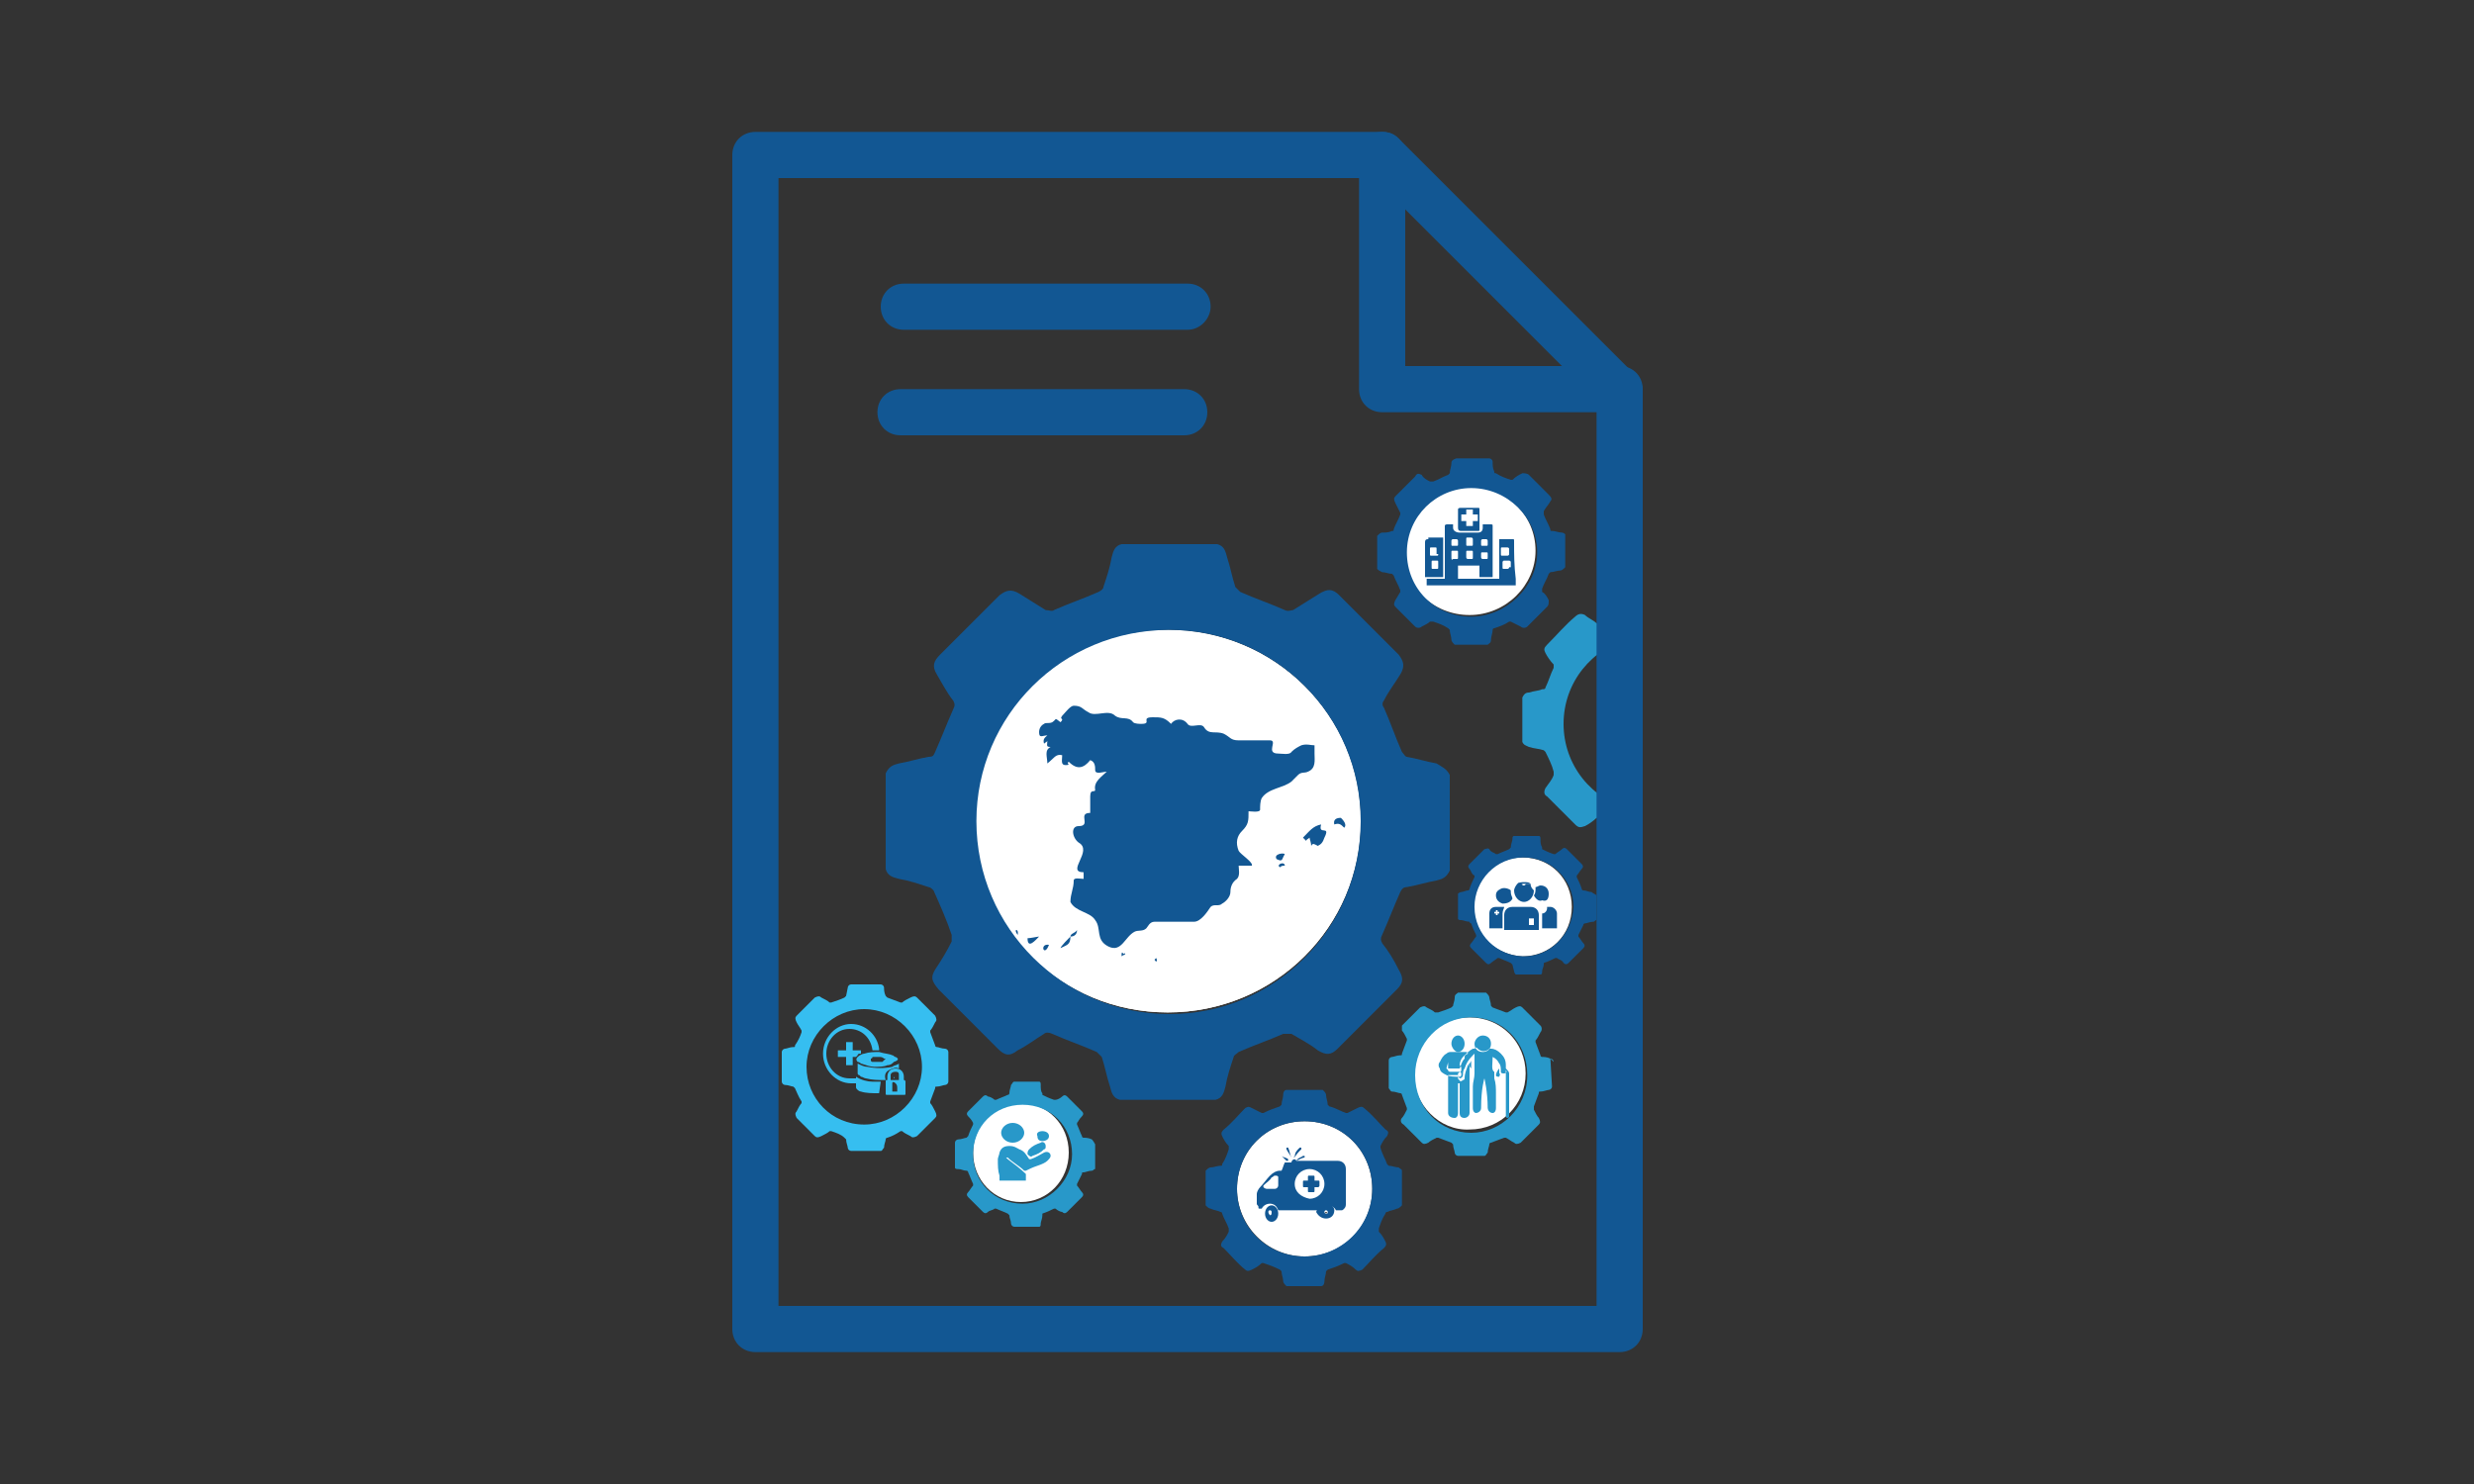<?xml version="1.0" encoding="utf-8"?>
<!-- Generator: Adobe Illustrator 27.2.0, SVG Export Plug-In . SVG Version: 6.00 Build 0)  -->
<svg version="1.1" id="Capa_1" xmlns="http://www.w3.org/2000/svg" xmlns:xlink="http://www.w3.org/1999/xlink" x="0px" y="0px"
	 viewBox="0 0 150 90" style="enable-background:new 0 0 150 90;" xml:space="preserve">
<rect x="0" y="0" width="150" height="90" fill="#333333" stroke="none"/>
<style type="text/css">
	.st0{fill-rule:evenodd;clip-rule:evenodd;fill:#FFFFFF;}
	.st1{fill-rule:evenodd;clip-rule:evenodd;fill:#125793;}
	.st2{clip-path:url(#SVGID_00000043438176963547018300000012764688803027371913_);}
	.st3{clip-path:url(#SVGID_00000103979542877035844160000008858636573190796469_);}
	.st4{clip-path:url(#SVGID_00000072282465408201885300000016490912113238179737_);}
	.st5{clip-path:url(#SVGID_00000129913297632950988900000000466077022363184043_);}
	.st6{fill-rule:evenodd;clip-rule:evenodd;fill:#2898C9;}
	.st7{clip-path:url(#SVGID_00000108296437433146066090000000198827014330199196_);}
	.st8{fill-rule:evenodd;clip-rule:evenodd;}
	.st9{clip-path:url(#SVGID_00000041281662414755182300000008031892445110309014_);}
	.st10{clip-path:url(#SVGID_00000183957026252877495380000006579297040069969079_);}
	.st11{fill-rule:evenodd;clip-rule:evenodd;fill:#36BEF0;}
	.st12{fill:#125793;}
</style>
<g>
	<path class="st0" d="M59.1,49.8c0-6.4,5.2-11.6,11.7-11.6s11.7,5.2,11.7,11.6c0,6.4-5.2,11.6-11.7,11.6S59.1,56.2,59.1,49.8"/>
</g>
<g>
	<path class="st0" d="M59.1,49.8c0-6.4,5.2-11.6,11.7-11.6s11.7,5.2,11.7,11.6c0,6.4-5.2,11.6-11.7,11.6S59.1,56.2,59.1,49.8"/>
</g>
<g>
	<path class="st1" d="M70.1,58.1c0,0-0.1,0.1-0.1,0.1C70.1,58.4,70.2,58.3,70.1,58.1C70,58.1,70.1,58.1,70.1,58.1 M61.2,57.4
		c0,0,0.4,0.2,0.2-0.1C61.4,57.3,61.3,57.3,61.2,57.4C61.2,57.4,61.2,57.4,61.2,57.4 M68.2,57.8C68.1,58,68,57.5,68,58
		C68.1,57.9,68.3,57.9,68.2,57.8 M77.9,52.5c0-0.1-0.1-0.2-0.3-0.1c-0.1,0.1-0.1,0.1,0,0.2C77.7,52.5,77.8,52.5,77.9,52.5
		 M61.7,56.7C61.8,56.3,61.4,56.3,61.7,56.7C61.7,56.7,61.6,56.7,61.7,56.7 M65.3,56.4c-0.1,0.2-0.4,0.2-0.4,0.4
		C65.1,56.8,65.3,56.7,65.3,56.4 M63.6,57.3C63,57.2,63.3,58.1,63.6,57.3C63.4,57.3,63.6,57.3,63.6,57.3 M77.4,52.1
		c0.4,0.2,0.3,0,0.5-0.3C77.8,51.7,77.2,51.8,77.4,52.1 M64.3,57.5c0.4-0.2,0.6-0.2,0.6-0.7C64.8,56.9,64.3,57.4,64.3,57.5
		C64.5,57.5,64.3,57.5,64.3,57.5 M62.3,56.9c0,0.7,0.5,0.1,0.7-0.1C62.9,56.8,62.5,56.9,62.3,56.9 M80.9,50c0.3-0.1,0.4,0,0.6,0.2
		c0.2-0.2-0.1-0.5-0.2-0.6C81.2,49.6,80.8,49.6,80.9,50 M79.4,50.8c0,0.1,0.1,0.3,0.1,0.5c0.1-0.2,0.2-0.1,0.4,0
		c0.2-0.1,0.3-0.2,0.4-0.5c0.4-0.8-0.4-0.1-0.2-0.8c-0.5,0.1-0.7,0.4-1.1,0.8c0.1,0.1,0.1,0.1,0.2,0.2
		C79.2,50.9,79.3,50.9,79.4,50.8 M66.4,55.8c0.4,0.5,0,1.2,0.8,1.6c0.8,0.4,1-0.6,1.6-0.9c0.2-0.1,0.5,0,0.7-0.2
		c0.1-0.1,0.2-0.4,0.5-0.4h2.4c0.4,0,0.8-0.6,1-0.9c0.2-0.2,0.5,0,0.7-0.2c0.2-0.1,0.5-0.4,0.5-0.7c0-0.3,0.1-0.6,0.4-0.8
		c0.2-0.2,0.1-0.6,0.1-0.8h0.8c0.1-0.2-0.7-0.7-0.8-0.9c-0.2-0.5-0.1-0.9,0.2-1.2c0.4-0.4,0.4-0.6,0.4-1.2c0.1,0,0.7,0.1,0.7-0.1
		c0-0.2,0-0.5,0.1-0.7c0.4-0.6,1.3-0.6,1.8-1c0.1-0.1,0.2-0.2,0.4-0.4c0.2-0.2,0.4-0.1,0.6-0.2c0.5-0.2,0.4-0.7,0.4-1.1v-0.5
		c-0.2,0-0.5-0.1-0.8,0c-0.2,0.1-0.4,0.2-0.6,0.4c-0.1,0.2-0.6,0.1-0.8,0.1c-0.8,0,0-0.8-0.5-0.8h-1.9c-0.5,0-0.5-0.2-0.9-0.4
		c-0.5-0.2-0.9,0.1-1.2-0.4c-0.2-0.3-0.8,0.1-1-0.2c-0.3-0.4-0.8-0.3-1,0c-0.4-0.4-0.6-0.4-1.1-0.4c-0.8,0,0,0.4-0.7,0.4
		c-0.1,0-0.4,0-0.5-0.1c-0.3-0.4-0.7-0.1-1.1-0.4c-0.4-0.4-1.2,0.1-1.6-0.2c-0.4-0.2-0.4-0.4-0.9-0.4c-0.2,0-0.5,0.4-0.6,0.5
		c-0.4,0.4,0.1,0.2-0.2,0.5c-0.4-0.3-0.2-0.2-0.5,0c-0.2,0.1-0.4,0-0.5,0.1c-0.2,0.1-0.3,0.3-0.3,0.5c0,0.4,0.2,0.2,0.5,0.2
		c-0.1,0.1-0.3,0.2-0.2,0.5c0.1-0.1,0.2-0.1,0.2-0.2c0,0.3-0.1,0.4,0.2,0.4c-0.4,0.2-0.2,0.6-0.2,1c0.4-0.3,0.5-0.6,0.9-0.5
		c0,0.3-0.1,0.6,0.2,0.6c0.4,0,0-0.1,0.2-0.2c0.5,0.5,0.9,0.4,1.3-0.1c0.3,0.1,0.3,0.4,0.3,0.6c0,0.3,0.5,0.1,0.7,0.1
		c-0.3,0.3-0.8,0.6-0.7,1.1c0,0.2-0.3-0.1-0.3,0.4v1c-0.8,0,0.1,0.8-0.7,0.8c-0.5,0-0.4,0.7,0,1c0.9,0.5-0.8,1.8,0.3,1.8v0.4
		c-0.2,0-0.6-0.1-0.6,0.1c0,0.5-0.2,0.8-0.2,1.3C65.2,55.3,66.1,55.3,66.4,55.8"/>
</g>
<g>
	<defs>
		<path id="SVGID_1_" d="M59.2,49.9c0,6.4,5.2,11.7,11.7,11.7c6.4,0,11.6-5.2,11.6-11.7c0-6.4-5.2-11.6-11.6-11.6
			C64.5,38.2,59.2,43.4,59.2,49.9 M64,36.9c0.9-0.4,1.8-0.7,2.7-1.1c0.1-0.1,0.2-0.2,0.3-0.3c0.2-0.6,0.3-1.2,0.5-1.8
			c0.1-0.4,0.2-0.7,0.6-0.8h5.8c0.4,0.1,0.5,0.4,0.6,0.8c0.1,0.6,0.3,1.2,0.5,1.8c0,0.1,0.2,0.2,0.3,0.3c0.9,0.4,1.8,0.7,2.7,1.1
			c0.1,0.1,0.3,0,0.5,0c0.5-0.3,1.1-0.7,1.6-1c0.5-0.3,0.8-0.2,1.2,0.1c1.2,1.2,2.4,2.4,3.6,3.6c0.4,0.4,0.4,0.7,0.1,1.2
			c-0.3,0.5-0.7,1.1-1,1.6c-0.1,0.1-0.1,0.3,0,0.4c0.4,0.9,0.7,1.8,1.1,2.7c0,0.1,0.2,0.2,0.3,0.3c0.6,0.1,1.2,0.3,1.8,0.4
			c0.4,0.1,0.6,0.2,0.8,0.6v5.8c-0.2,0.4-0.5,0.5-0.8,0.6c-0.6,0.1-1.2,0.3-1.8,0.4c-0.2,0-0.3,0.1-0.4,0.3
			c-0.4,0.9-0.7,1.7-1.1,2.6c-0.1,0.2-0.1,0.3,0,0.5c0.4,0.5,0.7,1.1,1,1.6c0.3,0.5,0.2,0.7-0.1,1.2c-1.2,1.2-2.4,2.4-3.6,3.6
			c-0.4,0.4-0.7,0.5-1.2,0.1c-0.5-0.3-1.1-0.7-1.6-1c-0.1-0.1-0.3-0.1-0.5,0c-0.9,0.4-1.8,0.7-2.7,1.1c-0.1,0.1-0.2,0.2-0.3,0.3
			c-0.2,0.6-0.3,1.2-0.5,1.8c-0.1,0.4-0.2,0.7-0.6,0.8H68c-0.4-0.1-0.5-0.4-0.6-0.8c-0.1-0.6-0.3-1.2-0.5-1.8c0-0.1-0.1-0.2-0.3-0.3
			c-0.9-0.4-1.8-0.7-2.7-1.1c-0.1,0-0.3,0-0.5,0c-0.5,0.3-1.1,0.6-1.6,1c-0.5,0.3-0.8,0.3-1.2-0.1c-1.2-1.2-2.4-2.4-3.6-3.6
			c-0.4-0.4-0.5-0.7-0.2-1.2c0.4-0.6,0.7-1.1,1-1.7c0.1-0.1,0.1-0.3,0-0.4c-0.4-0.9-0.7-1.8-1.1-2.7c0-0.1-0.2-0.2-0.3-0.2
			c-0.6-0.2-1.2-0.3-1.8-0.5c-0.4-0.1-0.6-0.2-0.8-0.6V47c0.1-0.4,0.4-0.5,0.8-0.6c0.6-0.1,1.2-0.3,1.8-0.4c0.2,0,0.3-0.1,0.4-0.3
			c0.4-0.9,0.7-1.7,1.1-2.6c0.1-0.2,0.1-0.3,0-0.5c-0.4-0.5-0.7-1.1-1-1.6c-0.3-0.5-0.2-0.8,0.2-1.2c1.2-1.2,2.4-2.4,3.6-3.6
			c0.4-0.4,0.7-0.4,1.2-0.1c0.6,0.3,1.1,0.7,1.6,1c0.1,0,0.2,0,0.3,0C63.8,37,63.9,37,64,36.9 M52.5,68.3h36.8V31.5H52.5V68.3z"/>
	</defs>
	<clipPath id="SVGID_00000168118060091223247710000003255506871047912346_">
		<use xlink:href="#SVGID_1_"  style="overflow:visible;"/>
	</clipPath>
	<g style="clip-path:url(#SVGID_00000168118060091223247710000003255506871047912346_);">
		<defs>
			<rect id="SVGID_00000120546099057727299390000017342328260782998166_" x="52.5" y="31.5" width="36.8" height="36.8"/>
		</defs>
		<clipPath id="SVGID_00000135671354401571634190000016291112588870717852_">
			<use xlink:href="#SVGID_00000120546099057727299390000017342328260782998166_"  style="overflow:visible;"/>
		</clipPath>
	</g>
</g>
<g>
	<path class="st1" d="M70.9,61.5c-6.4,0-11.7-5.2-11.7-11.7c0-6.4,5.2-11.6,11.7-11.6c6.4,0,11.6,5.2,11.6,11.6
		C82.5,56.3,77.3,61.5,70.9,61.5 M87.1,46.3c-0.6-0.1-1.2-0.3-1.8-0.4c-0.1,0-0.2-0.2-0.3-0.3c-0.4-0.9-0.7-1.8-1.1-2.7
		c-0.1-0.1-0.1-0.3,0-0.4c0.3-0.6,0.7-1.1,1-1.6c0.3-0.5,0.2-0.8-0.1-1.2c-1.2-1.2-2.4-2.4-3.6-3.6c-0.4-0.4-0.7-0.4-1.2-0.1
		c-0.5,0.3-1.1,0.7-1.6,1c-0.1,0-0.3,0.1-0.5,0c-0.9-0.4-1.8-0.7-2.7-1.1c-0.1-0.1-0.2-0.2-0.3-0.3c-0.2-0.6-0.3-1.2-0.5-1.8
		c-0.1-0.4-0.2-0.7-0.6-0.8H68c-0.4,0.1-0.5,0.4-0.6,0.8c-0.1,0.6-0.3,1.2-0.5,1.8c0,0.1-0.1,0.2-0.3,0.3c-0.9,0.4-1.8,0.7-2.7,1.1
		c-0.1,0.1-0.3,0-0.5,0c-0.5-0.3-1.1-0.7-1.6-1c-0.5-0.3-0.8-0.2-1.2,0.1c-1.2,1.2-2.4,2.4-3.6,3.6c-0.4,0.4-0.5,0.7-0.2,1.2
		c0.3,0.5,0.6,1.1,1,1.6c0.1,0.2,0.1,0.3,0,0.5c-0.4,0.9-0.7,1.7-1.1,2.6c-0.1,0.2-0.1,0.3-0.4,0.3c-0.6,0.1-1.2,0.3-1.8,0.4
		c-0.4,0.1-0.6,0.2-0.8,0.6v5.8c0.1,0.4,0.4,0.5,0.8,0.6c0.6,0.1,1.2,0.3,1.8,0.5c0.1,0,0.2,0.1,0.3,0.2c0.4,0.9,0.8,1.8,1.1,2.7
		c0,0.1,0,0.3,0,0.4c-0.3,0.6-0.6,1.1-1,1.7c-0.3,0.5-0.2,0.7,0.2,1.2c1.2,1.2,2.4,2.4,3.6,3.6c0.4,0.4,0.7,0.5,1.2,0.1
		c0.6-0.3,1.1-0.7,1.6-1c0.1-0.1,0.3-0.1,0.5,0c0.9,0.4,1.8,0.7,2.7,1.1c0.1,0.1,0.2,0.2,0.3,0.3c0.2,0.6,0.3,1.2,0.5,1.8
		c0.1,0.4,0.2,0.7,0.6,0.8h5.8c0.4-0.1,0.5-0.4,0.6-0.8c0.1-0.6,0.3-1.2,0.5-1.8c0-0.1,0.2-0.2,0.3-0.3c0.9-0.4,1.8-0.7,2.7-1.1
		c0.1,0,0.3,0,0.5,0c0.5,0.3,1.1,0.6,1.6,1c0.5,0.3,0.8,0.3,1.2-0.1c1.2-1.2,2.4-2.4,3.6-3.6c0.4-0.4,0.4-0.7,0.1-1.2
		c-0.3-0.6-0.6-1.1-1-1.6c-0.1-0.2-0.1-0.3,0-0.5c0.4-0.9,0.7-1.7,1.1-2.6c0.1-0.2,0.2-0.3,0.4-0.3c0.6-0.1,1.2-0.3,1.8-0.4
		c0.4-0.1,0.6-0.2,0.8-0.6V47C87.7,46.6,87.4,46.5,87.1,46.3"/>
</g>
<g>
	<path class="st0" d="M85.1,33.4c0-2.1,1.8-3.9,4-3.9s4,1.7,4,3.9c0,2.1-1.8,3.9-4,3.9S85.1,35.6,85.1,33.4"/>
</g>
<g>
	<defs>
		<path id="SVGID_00000082326818788376600540000008348961330138111622_" d="M85.2,33.5c0,2.2,1.8,3.9,3.9,3.9c2.2,0,4-1.7,4-3.9
			s-1.8-3.9-4-3.9C87,29.6,85.2,31.3,85.2,33.5 M86.8,29.2c0.3-0.1,0.6-0.2,0.9-0.4c0,0,0.1,0,0.1-0.1c0-0.2,0.1-0.4,0.1-0.6
			c0-0.1,0.1-0.2,0.2-0.2h2c0.1,0,0.2,0.1,0.2,0.2c0,0.2,0.1,0.4,0.1,0.6c0,0,0,0.1,0.1,0.1c0.3,0.1,0.6,0.3,0.9,0.4h0.1
			c0.2-0.1,0.4-0.2,0.6-0.4c0.1-0.1,0.3-0.1,0.4,0.1c0.4,0.4,0.8,0.8,1.2,1.2c0.1,0.1,0.1,0.2,0.1,0.4c-0.1,0.2-0.3,0.4-0.4,0.6v0.1
			c0.1,0.3,0.3,0.6,0.4,0.9c0,0,0,0.1,0.1,0.1c0.2,0.1,0.4,0.1,0.6,0.1c0.1,0,0.2,0.1,0.3,0.2v2c0,0.1-0.1,0.1-0.3,0.2
			c-0.2,0-0.4,0.1-0.6,0.1c-0.1,0-0.1,0.1-0.1,0.1c-0.1,0.3-0.2,0.6-0.4,0.9c0,0.1,0,0.1,0,0.2c0.1,0.2,0.3,0.4,0.4,0.5
			c0.1,0.2,0.1,0.3-0.1,0.4c-0.4,0.4-0.8,0.8-1.2,1.2c-0.1,0.1-0.3,0.1-0.4,0c-0.2-0.1-0.4-0.2-0.6-0.3c0,0-0.1,0-0.1,0
			c-0.3,0.1-0.6,0.2-0.9,0.4c-0.1,0-0.1,0.1-0.1,0.1c-0.1,0.2-0.1,0.4-0.1,0.6c0,0.1-0.1,0.2-0.2,0.3h-2C88,39.1,88,39,88,38.9
			c0-0.2-0.1-0.4-0.1-0.6c0,0-0.1-0.1-0.1-0.1c-0.3-0.1-0.6-0.2-0.9-0.4c-0.1,0-0.1,0-0.2,0c-0.2,0.1-0.4,0.2-0.5,0.3
			c-0.2,0.1-0.3,0.1-0.4,0c-0.4-0.4-0.8-0.8-1.2-1.2c-0.1-0.1-0.1-0.2,0-0.4c0.1-0.2,0.2-0.4,0.3-0.5c0,0,0-0.1,0-0.1
			c-0.1-0.3-0.3-0.6-0.4-0.9c0,0-0.1-0.1-0.1-0.1c-0.2,0-0.4-0.1-0.6-0.1c-0.1,0-0.2-0.1-0.3-0.2v-2c0.1-0.1,0.1-0.2,0.3-0.2
			c0.2,0,0.4-0.1,0.6-0.1c0.1,0,0.1,0,0.1-0.1c0.1-0.3,0.3-0.6,0.4-0.9c0,0,0-0.1,0-0.1c-0.1-0.2-0.2-0.4-0.3-0.6
			c-0.1-0.1-0.1-0.2,0-0.4c0.4-0.4,0.8-0.8,1.2-1.2c0.1-0.1,0.3-0.1,0.4-0.1c0.2,0.1,0.4,0.2,0.5,0.4H86.8z M82,40.6h14.4V26.4H82
			V40.6z"/>
	</defs>
	<clipPath id="SVGID_00000111171505222965368500000006856562224258437039_">
		<use xlink:href="#SVGID_00000082326818788376600540000008348961330138111622_"  style="overflow:visible;"/>
	</clipPath>
	<g style="clip-path:url(#SVGID_00000111171505222965368500000006856562224258437039_);">
		<defs>
			<rect id="SVGID_00000086683386929412706640000015877780995444941449_" x="82" y="26.4" width="14.4" height="14.2"/>
		</defs>
		<clipPath id="SVGID_00000071534080061610113420000016651248099129287864_">
			<use xlink:href="#SVGID_00000086683386929412706640000015877780995444941449_"  style="overflow:visible;"/>
		</clipPath>
	</g>
</g>
<g>
	<path class="st1" d="M89.2,37.4c-2.2,0-3.9-1.7-3.9-3.9s1.8-3.9,3.9-3.9c2.2,0,4,1.8,4,3.9S91.3,37.4,89.2,37.4 M94.7,32.3
		c-0.2,0-0.4-0.1-0.6-0.1c-0.1,0-0.1,0-0.1-0.1c-0.1-0.3-0.3-0.6-0.4-0.9V31c0.1-0.2,0.3-0.4,0.4-0.6c0.1-0.1,0.1-0.2-0.1-0.4
		c-0.4-0.4-0.8-0.8-1.2-1.2c-0.1-0.1-0.3-0.1-0.4-0.1c-0.2,0.1-0.4,0.2-0.6,0.4h-0.1c-0.3-0.1-0.6-0.2-0.9-0.4c-0.1,0-0.1,0-0.1-0.1
		c-0.1-0.2-0.1-0.4-0.1-0.6c0-0.1-0.1-0.2-0.2-0.2h-2C88,27.9,88,28,88,28.1c0,0.2-0.1,0.4-0.1,0.6c0,0-0.1,0.1-0.1,0.1
		c-0.3,0.1-0.6,0.3-0.9,0.4h-0.2c-0.2-0.1-0.4-0.2-0.5-0.4c-0.2-0.1-0.3-0.1-0.4,0.1c-0.4,0.4-0.8,0.8-1.2,1.2
		c-0.1,0.1-0.1,0.2,0,0.4c0.1,0.2,0.2,0.4,0.3,0.6c0,0,0,0.1,0,0.1c-0.1,0.3-0.3,0.6-0.4,0.9c0,0.1,0,0.1-0.1,0.1
		c-0.2,0.1-0.4,0.1-0.6,0.1c-0.1,0-0.2,0.1-0.3,0.2v2c0.1,0.1,0.1,0.1,0.3,0.2c0.2,0,0.4,0.1,0.6,0.1c0,0,0.1,0.1,0.1,0.1
		c0.1,0.3,0.3,0.6,0.4,0.9c0,0,0,0.1,0,0.1l-0.3,0.5c-0.1,0.2-0.1,0.3,0,0.4c0.4,0.4,0.8,0.8,1.2,1.2c0.1,0.1,0.3,0.1,0.4,0
		c0.2-0.1,0.4-0.2,0.5-0.3c0,0,0.1,0,0.2,0c0.3,0.1,0.6,0.2,0.9,0.4c0,0,0.1,0.1,0.1,0.1c0,0.2,0.1,0.4,0.1,0.6
		c0,0.1,0.1,0.2,0.2,0.3h2c0.1-0.1,0.2-0.1,0.2-0.3c0-0.2,0.1-0.4,0.1-0.6c0,0,0-0.1,0.1-0.1c0.3-0.1,0.6-0.2,0.9-0.4
		c0,0,0.1,0,0.1,0c0.2,0.1,0.4,0.2,0.6,0.3c0.1,0.1,0.3,0.1,0.4,0c0.4-0.4,0.8-0.8,1.2-1.2c0.1-0.1,0.1-0.2,0.1-0.4
		c-0.1-0.2-0.2-0.4-0.4-0.5c0-0.1,0-0.1,0-0.2c0.1-0.3,0.3-0.6,0.4-0.9c0,0,0.1-0.1,0.1-0.1c0.2,0,0.4-0.1,0.6-0.1
		c0.1,0,0.2-0.1,0.3-0.2v-2C94.9,32.4,94.8,32.3,94.7,32.3"/>
</g>
<g>
	<path class="st0" d="M88.3,32.7h-0.2c-0.1,0-0.1,0.1-0.1,0.1v0.1V33c0,0.1,0,0.1,0.1,0.1h0.2c0.1,0,0.1,0,0.1-0.1v-0.3
		C88.4,32.7,88.4,32.7,88.3,32.7"/>
</g>
<g>
	<path class="st0" d="M89.3,32.8c0-0.1,0-0.1-0.1-0.1H89c-0.1,0-0.1,0.1-0.1,0.1V33c0,0.1,0,0.1,0.1,0.1h0.2c0.1,0,0.1,0,0.1-0.1
		V32.8L89.3,32.8z"/>
</g>
<g>
	<path class="st0" d="M87.2,33.2c0-0.1,0-0.1-0.1-0.1h-0.2c-0.1,0-0.1,0-0.1,0.1v0.3c0,0,0,0.1,0.1,0.1h0.3c0,0,0.1,0,0.1-0.1v-0.1
		V33.2z"/>
</g>
<g>
	<path class="st0" d="M88.4,33.6c0-0.1,0-0.1-0.1-0.1h-0.2c-0.1,0-0.1,0-0.1,0.1v0.3c0,0.1,0,0.2,0.1,0.2h0.2c0.1,0,0.1-0.1,0.1-0.2
		v-0.1V33.6z"/>
</g>
<g>
	<path class="st0" d="M87.2,34.1c0-0.1,0-0.1-0.1-0.1h-0.2c-0.1,0-0.1,0-0.1,0.1v0.3c0,0,0,0.1,0.1,0.1h0.2c0.1,0,0.1,0,0.1-0.1
		v-0.1V34.1z"/>
</g>
<g>
	<path class="st0" d="M89.3,33.6c0-0.1,0-0.1-0.1-0.1H89c-0.1,0-0.1,0-0.1,0.1v0.3c0,0.1,0,0.1,0.1,0.2h0.2c0.1,0,0.1-0.1,0.1-0.2
		v-0.1V33.6z"/>
</g>
<g>
	<path class="st0" d="M91.5,34.1L91.5,34.1c0-0.1-0.1-0.1-0.1-0.1h-0.3c-0.1,0-0.1,0-0.1,0.1v0.3c0,0.1,0,0.1,0.1,0.1h0.3
		c0.1,0,0.2,0,0.2-0.1v-0.1V34.1z"/>
</g>
<g>
	<path class="st0" d="M91.5,33.2c0-0.1-0.1-0.1-0.1-0.1h-0.3c-0.1,0-0.1,0-0.1,0.1v0.3c0,0.1,0,0.1,0.1,0.1h0.3c0,0,0.1,0,0.1-0.1
		v-0.1V33.2z"/>
</g>
<g>
	<path class="st0" d="M90.1,32.7h-0.2c-0.1,0-0.1,0.1-0.1,0.1v0.1V33c0,0.1,0,0.1,0.1,0.1h0.2c0.1,0,0.1,0,0.1-0.1v-0.3
		C90.2,32.7,90.2,32.7,90.1,32.7"/>
</g>
<g>
	<path class="st0" d="M90.1,33.4h-0.2c-0.1,0-0.1,0-0.1,0.1v0.2v0.1c0,0.1,0,0.1,0.1,0.2h0.2c0.1,0,0.1-0.1,0.1-0.2v-0.3
		C90.2,33.5,90.2,33.4,90.1,33.4"/>
</g>
<g>
	<path class="st1" d="M91.5,33.6c0,0.1-0.1,0.1-0.1,0.1h-0.3c-0.1,0-0.1,0-0.1-0.1v-0.3c0-0.1,0-0.1,0.1-0.1h0.3c0,0,0.1,0,0.1,0.1
		v0.1V33.6z M91.5,34.4c0,0.1-0.1,0.1-0.1,0.1h-0.2c-0.1,0-0.1,0-0.1-0.1v-0.3c0,0,0-0.1,0.1-0.1h0.3c0,0,0.1,0,0.1,0.1v0.1V34.4z
		 M91.8,32.8c0-0.1,0-0.1-0.1-0.1h-0.8h0v2.4h0h0.8h0.2v0C91.8,34.3,91.8,33.6,91.8,32.8"/>
</g>
<g>
	<path class="st1" d="M87.2,33.6c0,0.1,0,0.1-0.1,0.1h-0.3c-0.1,0-0.1,0-0.1-0.1v-0.3c0-0.1,0-0.1,0.1-0.1h0.2c0.1,0,0.1,0,0.1,0.1
		v0.1V33.6z M87.2,34.4c0,0.1,0,0.1-0.1,0.1h-0.2c-0.1,0-0.1,0-0.1-0.1v-0.3c0-0.1,0-0.1,0.1-0.1h0.2c0.1,0,0.1,0,0.1,0.1v0.1V34.4z
		 M86.6,32.7c-0.1,0-0.2,0-0.2,0.2V35v0h0.2h0.8h0.1v-2.4h-0.1H86.6z"/>
</g>
<g>
	<path class="st1" d="M88.6,32.2c0.3,0,0.7,0,1,0c0.1,0,0.1,0,0.1-0.1v-1.2c0-0.1,0-0.1-0.1-0.1h-0.5h-0.5c-0.1,0-0.2,0-0.2,0.1V32
		C88.4,32.2,88.5,32.2,88.6,32.2"/>
</g>
<rect x="86.5" y="35.1" class="st1" width="5.4" height="0.4"/>
<polygon class="st0" points="89.6,31.2 89.3,31.2 89.3,30.9 88.9,30.9 88.9,31.2 88.6,31.2 88.6,31.6 88.9,31.6 88.9,31.9 
	89.3,31.9 89.3,31.6 89.6,31.6 "/>
<g>
	<path class="st1" d="M90.2,33c0,0.1,0,0.1-0.1,0.1h-0.2c-0.1,0-0.1,0-0.1-0.1v-0.1v-0.1c0,0,0-0.1,0.1-0.1h0.2
		c0.1,0,0.1,0.1,0.1,0.1V33z M90.2,33.8c0,0.1,0,0.1-0.1,0.1h-0.2c-0.1,0-0.1-0.1-0.1-0.1v-0.1v-0.1c0-0.1,0-0.1,0.1-0.1h0.2
		c0.1,0,0.1,0,0.1,0.1V33.8z M89.3,33c0,0.1,0,0.1-0.1,0.1H89c-0.1,0-0.1,0-0.1-0.1v-0.3c0-0.1,0-0.1,0.1-0.1h0.2
		c0.1,0,0.1,0.1,0.1,0.1v0.1V33z M89.3,33.8c0,0.1,0,0.1-0.1,0.1H89c-0.1,0-0.1-0.1-0.1-0.1v-0.3c0-0.1,0-0.1,0.1-0.1h0.2
		c0.1,0,0.1,0,0.1,0.1v0.1V33.8z M88.4,33c0,0.1,0,0.1-0.1,0.1h-0.2c-0.1,0-0.1,0-0.1-0.1v-0.1v-0.1c0,0,0-0.1,0.1-0.1h0.2
		c0.1,0,0.1,0.1,0.1,0.1V33z M88.4,33.8c0,0.1,0,0.1-0.1,0.1h-0.2C88,34,88,33.9,88,33.8v-0.3c0-0.1,0-0.1,0.1-0.1h0.2
		c0.1,0,0.1,0,0.1,0.1v0.1V33.8z M90.5,31.9c0-0.1,0-0.1-0.2-0.1H90h-0.1V32c0,0.2-0.1,0.3-0.3,0.3c-0.4,0-0.7,0-1.1,0
		c-0.2,0-0.4-0.1-0.4-0.3v-0.2h0h-0.3c-0.1,0-0.2,0-0.2,0.1V35v0.1h0.8v0v-0.8v0h1.3c0,0,0,0,0,0V35v0h0.8V35v-1.3V31.9z"/>
</g>
<g>
	<path class="st0" d="M89.3,55c0-1.7,1.3-3,3-3c1.7,0,3,1.3,3,3c0,1.7-1.3,3-3,3C90.6,57.9,89.3,56.6,89.3,55"/>
</g>
<g>
	<defs>
		<path id="SVGID_00000128476625638327146910000009405369919749756319_" d="M89.4,55c0,1.6,1.3,3,3,3s3-1.3,3-3c0-1.6-1.3-3-3-3
			S89.4,53.4,89.4,55 M91.3,51.4L91.3,51.4c0.1-0.3,0.1-0.4,0.2-0.5c0-0.1,0.1-0.2,0.1-0.2h1.5c0.1,0,0.1,0.1,0.1,0.2
			c0,0.1,0.1,0.3,0.1,0.5c0,0,0,0,0,0.1c0.3,0.1,0.5,0.2,0.7,0.3c0,0,0.1,0,0.1,0c0.1-0.1,0.3-0.1,0.4-0.3c0.1-0.1,0.2,0,0.3,0
			c0.3,0.3,0.6,0.6,0.9,0.9c0.1,0.1,0.1,0.2,0,0.3c-0.1,0.1-0.2,0.3-0.3,0.4c0,0,0,0.1,0,0.1c0.1,0.2,0.2,0.4,0.3,0.7
			c0,0,0,0.1,0.1,0.1c0.1,0,0.3,0.1,0.5,0.1c0.1,0,0.1,0.1,0.2,0.1v1.5c0,0.1-0.1,0.1-0.2,0.1c-0.2,0-0.3,0.1-0.5,0.1
			c0,0-0.1,0-0.1,0.1c-0.1,0.2-0.2,0.4-0.3,0.6c0,0.1,0,0.1,0,0.1c0.1,0.1,0.2,0.3,0.3,0.4c0.1,0.1,0.1,0.2,0,0.3
			c-0.3,0.3-0.6,0.6-0.9,0.9c-0.1,0.1-0.2,0.1-0.3,0c-0.1-0.1-0.3-0.2-0.4-0.3c0,0-0.1,0-0.1,0c-0.3,0.1-0.5,0.2-0.7,0.3
			c0,0,0,0.1,0,0.1c-0.1,0.1-0.1,0.3-0.1,0.4c0,0.1,0,0.2-0.1,0.2h-1.5c-0.1,0-0.1-0.1-0.1-0.2c0-0.1-0.1-0.3-0.1-0.4
			c0,0,0-0.1-0.1-0.1c-0.2-0.1-0.5-0.2-0.7-0.3c0,0-0.1,0-0.1,0c-0.1,0.1-0.3,0.1-0.4,0.3c-0.1,0.1-0.2,0.1-0.3,0
			c-0.3-0.3-0.6-0.6-0.9-0.9c-0.1-0.1-0.1-0.2,0-0.3c0.1-0.1,0.1-0.3,0.3-0.4v-0.1c-0.1-0.3-0.2-0.5-0.3-0.7c0,0-0.1,0-0.1-0.1
			c-0.2,0-0.3-0.1-0.5-0.1c-0.1,0-0.2-0.1-0.2-0.1v-1.5c0-0.1,0.1-0.1,0.2-0.1c0.1,0,0.3-0.1,0.4-0.1c0.1,0,0.1,0,0.1-0.1
			c0.1-0.3,0.2-0.5,0.3-0.7v-0.1c-0.1-0.1-0.2-0.3-0.3-0.4c-0.1-0.1-0.1-0.2,0-0.3c0.3-0.3,0.6-0.6,0.9-0.9c0.1-0.1,0.2-0.1,0.3,0
			c0.1,0.1,0.3,0.2,0.4,0.3c0,0,0.1,0,0.1,0C90.8,51.6,91.1,51.5,91.3,51.4 M86.6,60.8h11.5V49.3H86.6V60.8z"/>
	</defs>
	<clipPath id="SVGID_00000118380495078325975940000016640754748211506819_">
		<use xlink:href="#SVGID_00000128476625638327146910000009405369919749756319_"  style="overflow:visible;"/>
	</clipPath>
	<g style="clip-path:url(#SVGID_00000118380495078325975940000016640754748211506819_);">
		<defs>
			<rect id="SVGID_00000163761108548461495180000004569824960177345166_" x="86.6" y="49.3" width="11.5" height="11.5"/>
		</defs>
		<clipPath id="SVGID_00000031166668454426807410000005186541848210521006_">
			<use xlink:href="#SVGID_00000163761108548461495180000004569824960177345166_"  style="overflow:visible;"/>
		</clipPath>
	</g>
</g>
<g>
	<path class="st1" d="M92.4,58c-1.6,0-3-1.3-3-3c0-1.6,1.3-3,3-3c1.6,0,3,1.3,3,3C95.3,56.7,94,58,92.4,58 M96.5,54.1
		c-0.2,0-0.3-0.1-0.5-0.1c0,0-0.1,0-0.1-0.1c-0.1-0.3-0.2-0.5-0.3-0.7c0,0,0-0.1,0-0.1c0.1-0.1,0.2-0.3,0.3-0.4
		c0.1-0.1,0.1-0.2,0-0.3c-0.3-0.3-0.6-0.6-0.9-0.9c-0.1-0.1-0.2-0.1-0.3,0c-0.1,0.1-0.3,0.2-0.4,0.3c0,0-0.1,0-0.1,0
		c-0.3-0.1-0.5-0.2-0.7-0.3c0,0,0-0.1,0-0.1c-0.1-0.2-0.1-0.3-0.1-0.5c0-0.1,0-0.2-0.1-0.2h-1.5c-0.1,0-0.1,0.1-0.1,0.2
		c0,0.1-0.1,0.3-0.1,0.5c0,0,0,0-0.1,0.1c-0.2,0.1-0.5,0.2-0.7,0.3c0,0-0.1,0-0.1,0c-0.1-0.1-0.3-0.1-0.4-0.3c-0.1-0.1-0.2,0-0.3,0
		c-0.3,0.3-0.6,0.6-0.9,0.9c-0.1,0.1-0.1,0.2,0,0.3c0.1,0.1,0.1,0.3,0.3,0.4v0.1c-0.1,0.2-0.2,0.4-0.3,0.7c0,0,0,0.1-0.1,0.1
		c-0.1,0-0.3,0.1-0.4,0.1c-0.1,0-0.2,0.1-0.2,0.1v1.5c0,0.1,0.1,0.1,0.2,0.1c0.1,0,0.3,0.1,0.5,0.1c0,0,0,0.1,0.1,0.1
		c0.1,0.3,0.2,0.5,0.3,0.7v0.1c-0.1,0.1-0.2,0.3-0.3,0.4c-0.1,0.1-0.1,0.2,0,0.3c0.3,0.3,0.6,0.6,0.9,0.9c0.1,0.1,0.2,0.1,0.3,0
		c0.1-0.1,0.3-0.2,0.4-0.3c0,0,0.1,0,0.1,0c0.2,0.1,0.5,0.2,0.7,0.3c0,0,0.1,0.1,0.1,0.1l0.1,0.4c0,0.1,0.1,0.2,0.1,0.2h1.5
		c0.1,0,0.1-0.1,0.1-0.2c0-0.1,0.1-0.3,0.1-0.4c0,0,0-0.1,0-0.1c0.3-0.1,0.5-0.2,0.7-0.3c0,0,0.1,0,0.1,0c0.1,0.1,0.3,0.1,0.4,0.3
		c0.1,0.1,0.2,0.1,0.3,0l0.9-0.9c0.1-0.1,0.1-0.2,0-0.3c-0.1-0.1-0.2-0.3-0.3-0.4c0,0,0-0.1,0-0.1c0.1-0.2,0.2-0.4,0.3-0.6
		c0-0.1,0.1-0.1,0.1-0.1c0.1,0,0.3-0.1,0.5-0.1c0.1,0,0.1-0.1,0.2-0.1v-1.5C96.7,54.2,96.6,54.2,96.5,54.1"/>
</g>
<g>
	<path class="st1" d="M91.1,54.8c0.3,0,0.5-0.1,0.6-0.3c0,0,0,0,0,0c0-0.1-0.1-0.2-0.1-0.4V54l0,0c-0.1-0.1-0.4-0.2-0.6-0.1
		c-0.2,0.1-0.3,0.2-0.3,0.4C90.7,54.5,90.8,54.7,91.1,54.8"/>
</g>
<g>
	<path class="st1" d="M93.9,54.2c0-0.3-0.2-0.5-0.5-0.5c-0.1,0-0.2,0.1-0.3,0.1c0,0,0,0,0,0.1c0,0.1,0,0.3-0.1,0.4v0
		c0.1,0.2,0.3,0.4,0.5,0.3C93.8,54.7,93.9,54.5,93.9,54.2"/>
</g>
<g>
	<path class="st1" d="M94.4,55.4c0-0.2-0.2-0.4-0.4-0.4h-0.2c0,0,0,0.1,0,0.1c0,0.1-0.1,0.3-0.3,0.3v0.9v0h0.9v0V55.4z"/>
</g>
<g>
	<path class="st1" d="M90.9,55.4h-0.1v0.1h-0.1v-0.1h-0.1v-0.1h0.1v-0.1h0.1v0.1h0.1V55.4z M91.2,55L91.2,55h-0.5
		c-0.3,0-0.4,0.2-0.4,0.4v0.9v0h0.8v0v-0.9v0C91.1,55.2,91.2,55.1,91.2,55"/>
</g>
<g>
	<path class="st1" d="M92.3,53.6c0,0,0.1,0,0.1,0c0,0,0.1,0,0.1,0c0.1,0,0.2,0,0.3,0c-0.1-0.1-0.2-0.1-0.4-0.1c-0.1,0-0.3,0-0.4,0.1
		C92.1,53.6,92.2,53.6,92.3,53.6"/>
</g>
<g>
	<path class="st1" d="M92.8,53.6c-0.1,0-0.2,0-0.3,0c0,0.1-0.1,0.1-0.1,0.1c-0.1,0-0.1,0-0.1-0.1c-0.1,0-0.2-0.1-0.3,0
		c-0.1,0.1-0.2,0.3-0.2,0.4c0,0.4,0.3,0.7,0.6,0.7s0.6-0.3,0.6-0.7C92.9,53.9,92.8,53.8,92.8,53.6"/>
</g>
<g>
	<path class="st1" d="M93,55.7h-0.3v0L93,55.7L93,55.7z M93,56.1h-0.3v-0.4H93V56.1z M93.3,55.5c0-0.3-0.2-0.5-0.5-0.5h-1.1
		c-0.3,0-0.5,0.2-0.5,0.5v0.9v0h2.1v0V55.5z"/>
</g>
<g>
	<path class="st0" d="M85.7,65.1c0-1.9,1.5-3.4,3.4-3.4c1.9,0,3.4,1.5,3.4,3.4c0,1.9-1.5,3.4-3.4,3.4C87.3,68.6,85.7,67,85.7,65.1"
		/>
</g>
<g>
	<defs>
		<path id="SVGID_00000134934846308326625290000015070807807276835228_" d="M85.7,65.2c0,1.9,1.5,3.5,3.4,3.5c1.9,0,3.4-1.5,3.4-3.5
			c0-1.9-1.6-3.5-3.4-3.5C87.3,61.7,85.7,63.3,85.7,65.2 M87.1,61.3c0.3-0.1,0.5-0.2,0.8-0.3c0,0,0.1-0.1,0.1-0.1
			c0-0.2,0.1-0.4,0.1-0.5c0-0.1,0.1-0.2,0.2-0.3H90c0.1,0.1,0.1,0.1,0.2,0.3c0,0.2,0.1,0.4,0.1,0.5c0,0,0,0.1,0.1,0.1
			c0.3,0.1,0.5,0.2,0.8,0.3h0.1c0.2-0.1,0.3-0.2,0.5-0.3c0.1-0.1,0.2-0.1,0.4,0c0.4,0.4,0.7,0.7,1.1,1.1c0.1,0.1,0.1,0.2,0,0.4
			c-0.1,0.1-0.2,0.3-0.3,0.5c0,0,0,0.1,0,0.1c0.1,0.3,0.2,0.5,0.3,0.8c0,0,0.1,0.1,0.1,0.1c0.2,0,0.4,0.1,0.5,0.1
			c0.1,0,0.2,0.1,0.2,0.2v1.7c0,0.1-0.1,0.2-0.2,0.2c-0.2,0-0.4,0.1-0.5,0.1c-0.1,0-0.1,0-0.1,0.1c-0.1,0.3-0.2,0.5-0.3,0.8
			c0,0.1,0,0.1,0,0.2c0.1,0.1,0.2,0.3,0.3,0.5c0.1,0.1,0.1,0.3,0,0.4c-0.4,0.4-0.7,0.7-1.1,1.1c-0.1,0.1-0.2,0.1-0.4,0
			c-0.2-0.1-0.3-0.2-0.5-0.3h-0.1c-0.3,0.1-0.5,0.2-0.8,0.3c0,0-0.1,0.1-0.1,0.1c0,0.2-0.1,0.4-0.1,0.5c0,0.1-0.1,0.2-0.2,0.2h-1.7
			c-0.1,0-0.2-0.1-0.2-0.2c0-0.2-0.1-0.4-0.1-0.5c0,0-0.1-0.1-0.1-0.1c-0.2-0.1-0.5-0.2-0.8-0.3H87c-0.1,0.1-0.3,0.2-0.5,0.3
			c-0.1,0.1-0.2,0.1-0.4,0c-0.4-0.4-0.7-0.7-1.1-1.1C85,68.2,85,68.1,85,67.9c0.1-0.1,0.2-0.3,0.3-0.5v-0.1
			c-0.1-0.3-0.2-0.5-0.3-0.8c0,0-0.1-0.1-0.1-0.1c-0.2,0-0.4-0.1-0.5-0.1c-0.1,0-0.2-0.1-0.2-0.2v-1.7c0.1-0.1,0.1-0.2,0.2-0.2
			c0.2,0,0.4-0.1,0.5-0.1c0,0,0.1,0,0.1-0.1c0.1-0.3,0.2-0.5,0.3-0.8c0,0,0-0.1,0-0.1c-0.1-0.1-0.2-0.3-0.3-0.5
			c-0.1-0.1-0.1-0.3,0.1-0.4c0.4-0.4,0.7-0.7,1.1-1.1c0.1-0.1,0.2-0.1,0.4,0c0.1,0.1,0.3,0.2,0.5,0.3H87.1z M82.7,71.7h12.9v-13
			H82.7V71.7z"/>
	</defs>
	<clipPath id="SVGID_00000060019640958050589720000001739941563720649117_">
		<use xlink:href="#SVGID_00000134934846308326625290000015070807807276835228_"  style="overflow:visible;"/>
	</clipPath>
	<g style="clip-path:url(#SVGID_00000060019640958050589720000001739941563720649117_);">
		<defs>
			<rect id="SVGID_00000042733415874035595420000011666335110053534349_" x="82.7" y="58.7" width="12.9" height="13"/>
		</defs>
		<clipPath id="SVGID_00000120553007430936274250000002319686965604199302_">
			<use xlink:href="#SVGID_00000042733415874035595420000011666335110053534349_"  style="overflow:visible;"/>
		</clipPath>
	</g>
</g>
<g>
	<path class="st6" d="M89.2,68.7c-1.9,0-3.4-1.5-3.4-3.5c0-1.9,1.5-3.5,3.4-3.5c1.9,0,3.4,1.5,3.4,3.5C92.6,67.2,91,68.7,89.2,68.7
		 M94.2,64.4c0-0.1-0.1-0.2-0.2-0.2 M94,64.2c-0.2-0.1-0.4-0.1-0.5-0.1c0,0-0.1,0-0.1-0.1c-0.1-0.3-0.2-0.5-0.3-0.8c0,0,0-0.1,0-0.1
		c0.1-0.1,0.2-0.3,0.3-0.5c0.1-0.1,0.1-0.3,0-0.4c-0.4-0.4-0.7-0.7-1.1-1.1c-0.1-0.1-0.2-0.1-0.4,0c-0.2,0.1-0.3,0.2-0.5,0.3h-0.1
		c-0.3-0.1-0.5-0.2-0.8-0.3c0,0-0.1-0.1-0.1-0.1c0-0.2-0.1-0.4-0.1-0.5c0-0.1-0.1-0.2-0.2-0.3h-1.7c-0.1,0.1-0.2,0.1-0.2,0.3
		c0,0.2-0.1,0.4-0.1,0.5c0,0-0.1,0.1-0.1,0.1c-0.2,0.1-0.5,0.2-0.8,0.3H87c-0.1-0.1-0.3-0.2-0.5-0.3c-0.1-0.1-0.2-0.1-0.4,0
		c-0.4,0.4-0.7,0.7-1.1,1.1C85,62.3,85,62.4,85,62.5c0.1,0.1,0.2,0.3,0.3,0.5c0,0.1,0,0.1,0,0.1c-0.1,0.3-0.2,0.5-0.3,0.8
		C85,64,85,64,84.9,64c-0.2,0-0.4,0.1-0.5,0.1c-0.1,0-0.2,0.1-0.2,0.2v1.7c0.1,0.1,0.1,0.2,0.2,0.2c0.2,0,0.4,0.1,0.5,0.1
		c0,0,0.1,0,0.1,0.1c0.1,0.3,0.2,0.5,0.3,0.8v0.1c-0.1,0.2-0.2,0.4-0.3,0.5c-0.1,0.1-0.1,0.3,0.1,0.4c0.4,0.4,0.7,0.7,1.1,1.1
		c0.1,0.1,0.2,0.1,0.4,0c0.1-0.1,0.3-0.2,0.5-0.3h0.1c0.3,0.1,0.5,0.2,0.8,0.3c0,0,0.1,0.1,0.1,0.1c0,0.2,0.1,0.4,0.1,0.5
		c0,0.1,0.1,0.2,0.2,0.2H90c0.1,0,0.1-0.1,0.2-0.2c0-0.2,0.1-0.4,0.1-0.5c0,0,0-0.1,0.1-0.1c0.3-0.1,0.5-0.2,0.8-0.3h0.1
		c0.2,0.1,0.3,0.2,0.5,0.3c0.1,0.1,0.2,0.1,0.4,0c0.4-0.4,0.7-0.7,1.1-1.1c0.1-0.1,0.1-0.2,0-0.4c-0.1-0.1-0.2-0.3-0.3-0.5
		c0-0.1,0-0.1,0-0.2c0.1-0.3,0.2-0.5,0.3-0.8c0-0.1,0-0.1,0.1-0.1c0.2,0,0.4-0.1,0.5-0.1c0.1,0,0.2-0.1,0.2-0.2"/>
</g>
<g>
	<path class="st6" d="M89.2,64.8L89.2,64.8v-0.5v0c0,0,0,0,0,0c0,0.1-0.1,0.2-0.2,0.3v0C89.1,64.6,89.1,64.7,89.2,64.8 M90.9,64.8
		c-0.1,0.1-0.2,0.3-0.2,0.4c0,0.1,0.1,0.1,0.2,0.1c0,0,0.1-0.2,0-0.2v-0.1C90.9,64.9,90.9,64.9,90.9,64.8 M91.3,64.8
		c0,0.1,0,0.2,0,0.3v0c0,0,0,0.1,0,0.1v2.4v0.1c0,0,0,0.1,0.1,0.1c0,0,0.1,0,0.1-0.1v-0.1v-2.4v-0.1C91.5,65,91.4,64.9,91.3,64.8
		 M90.4,63.3c0-0.3-0.2-0.5-0.5-0.5c-0.3,0-0.5,0.3-0.5,0.5c0,0.3,0.2,0.5,0.5,0.5C90.2,63.8,90.4,63.6,90.4,63.3 M89,63.9
		c0-0.1-0.1-0.1-0.2-0.1H88c-0.1,0-0.2,0-0.3,0.1c-0.2,0.1-0.3,0.3-0.4,0.5c-0.1,0.1-0.1,0.3,0,0.4c0,0.2,0.2,0.3,0.4,0.4
		c0.2,0.1,0.5,0.1,0.8,0.1c0.1,0,0.1-0.1,0.1-0.1c0-0.1,0-0.2-0.1-0.2h-0.1h-0.4c-0.1,0-0.2,0-0.2-0.1c0,0-0.1-0.1-0.1-0.1
		c0-0.1,0.1-0.3,0.1-0.4v0v0.4c0,0,0,0,0,0c0.1,0,0.2,0,0.2,0h0.4c0,0,0.1,0,0.1,0c0.1-0.2,0.1-0.4,0.3-0.6C88.8,64,88.8,64,89,63.9
		 M89,64.6C88.9,64.6,88.9,64.6,89,64.6c-0.1,0.3-0.2,0.5-0.2,0.8c0,0,0,0.1-0.1,0.1c-0.1,0.1-0.2,0.1-0.2,0c-0.1,0-0.1-0.1-0.1-0.2
		c0,0,0-0.1,0-0.1c-0.2,0-0.4,0-0.6,0v0v2.3v0c0,0.2,0.2,0.3,0.4,0.3c0.1,0,0.2-0.1,0.2-0.3v-1.7v-0.1h0.1v0.1v1.7
		c0,0.2,0.1,0.3,0.3,0.3c0.1,0,0.3-0.1,0.3-0.3V64.6L89,64.6z M90.5,64.1L90.5,64.1c0.2,0.1,0.3,0.2,0.4,0.4
		c0.1,0.1,0.1,0.3,0.1,0.5c0,0.1,0.1,0.1,0.2,0.1c0.1,0,0.2-0.1,0.1-0.2c0-0.1,0-0.2,0-0.3c0-0.3-0.1-0.5-0.3-0.7
		c-0.2-0.2-0.4-0.3-0.6-0.3c0,0-0.1,0-0.1,0c-0.2,0.2-0.5,0.2-0.7,0c-0.1-0.1-0.1-0.1-0.2,0c0,0-0.1,0-0.1,0
		c-0.2,0.1-0.4,0.3-0.6,0.5c-0.1,0.1-0.2,0.3-0.2,0.5c0.1,0.1,0.1,0.1,0.1,0.3c0,0.1-0.1,0.1-0.2,0.2l0,0v0.1c0,0.1,0.1,0.2,0.1,0.2
		c0.1,0,0.2-0.1,0.2-0.2c0-0.1,0-0.3,0.1-0.4c0.1-0.3,0.2-0.5,0.5-0.8c0,0,0,0,0.1-0.1v0c0,0.4,0,0.8,0,1.2v0c0,0.3-0.1,0.5-0.1,0.8
		c0,0.4,0,0.9,0,1.3c0,0.2,0.1,0.3,0.2,0.3c0.1,0,0.3-0.1,0.3-0.3c0-1.2,0.2-1.8,0.2-1.8c0,0,0.2,0.8,0.2,1.8c0,0.1,0.1,0.3,0.3,0.3
		c0.1,0,0.2-0.1,0.2-0.3c0-0.3,0-0.7,0-0.9c0-0.3,0-0.6-0.1-0.9c0-0.1,0-0.2,0-0.4C90.4,64.9,90.5,64.5,90.5,64.1L90.5,64.1z"/>
</g>
<g>
	<path class="st6" d="M88,63.3c0-0.3,0.2-0.5,0.4-0.5s0.4,0.2,0.4,0.5c0,0.3-0.2,0.5-0.4,0.5S88,63.5,88,63.3"/>
</g>
<g>
	<path class="st0" d="M75,72.1c0-2.3,1.8-4.1,4.1-4.1s4.1,1.8,4.1,4.1s-1.8,4.1-4.1,4.1S75,74.3,75,72.1"/>
</g>
<g>
	<defs>
		<path id="SVGID_00000042711272497171060170000005170059701414605498_" d="M75,72.1c0,2.3,1.8,4.1,4.1,4.1c2.3,0,4.1-1.8,4.1-4.1
			c0-2.3-1.8-4.1-4.1-4.1C76.8,68,75,69.8,75,72.1 M77.6,67.1c0,0,0.1-0.1,0.1-0.1c0-0.2,0.1-0.4,0.1-0.6c0-0.1,0.1-0.2,0.2-0.3h2.1
			c0.1,0,0.2,0.1,0.2,0.3c0,0.2,0.1,0.4,0.1,0.6c0,0,0.1,0.1,0.1,0.1c0.3,0.1,0.6,0.2,1,0.4c0,0,0.1,0,0.1,0
			c0.2-0.1,0.4-0.2,0.6-0.3c0.1-0.1,0.2-0.1,0.4,0c0.4,0.4,0.8,0.9,1.3,1.3c0.1,0.1,0.2,0.2,0.1,0.4c-0.1,0.2-0.2,0.4-0.4,0.6
			c0,0,0,0.1,0,0.1c0.1,0.3,0.2,0.6,0.4,1c0,0,0.1,0.1,0.1,0.1c0.2,0.1,0.4,0.1,0.6,0.1c0.1,0,0.2,0.1,0.3,0.2v2.1
			c-0.1,0.1-0.2,0.2-0.3,0.2c-0.2,0.1-0.4,0.1-0.6,0.2c-0.1,0-0.1,0-0.1,0.1c-0.1,0.3-0.2,0.6-0.4,0.9c0,0.1,0,0.1,0,0.2
			c0.1,0.2,0.2,0.4,0.4,0.6c0.1,0.2,0.1,0.3-0.1,0.4c-0.4,0.4-0.8,0.9-1.3,1.3c-0.1,0.1-0.2,0.1-0.4,0c-0.2-0.1-0.4-0.2-0.6-0.4
			h-0.1c-0.3,0.1-0.6,0.2-1,0.4c0,0-0.1,0.1-0.1,0.1c0,0.2-0.1,0.4-0.1,0.6c0,0.1-0.1,0.2-0.2,0.3H78c-0.1,0-0.2-0.1-0.2-0.3
			c0-0.2-0.1-0.4-0.1-0.6c0,0-0.1-0.1-0.1-0.1c-0.3-0.1-0.6-0.2-1-0.4h-0.1c-0.2,0.1-0.4,0.2-0.6,0.4c-0.2,0.1-0.2,0.1-0.4,0
			c-0.4-0.4-0.8-0.9-1.3-1.3c-0.1-0.1-0.2-0.2-0.1-0.4s0.2-0.4,0.4-0.6c0-0.1,0-0.1,0-0.2c-0.1-0.3-0.2-0.6-0.4-0.9
			c0-0.1-0.1-0.1-0.1-0.1c-0.2-0.1-0.4-0.1-0.6-0.2c-0.1,0-0.2-0.1-0.3-0.2V71c0.1-0.1,0.2-0.2,0.3-0.2c0.2,0,0.4-0.1,0.6-0.1
			c0.1,0,0.1,0,0.1-0.1c0.1-0.3,0.2-0.6,0.4-0.9c0-0.1,0-0.1,0-0.2c-0.1-0.2-0.2-0.4-0.4-0.6c-0.1-0.2-0.1-0.3,0.1-0.4
			c0.4-0.4,0.8-0.9,1.3-1.3c0.1-0.1,0.2-0.1,0.4,0c0.2,0.1,0.4,0.2,0.6,0.3c0,0,0.1,0,0.1,0C76.9,67.4,77.3,67.2,77.6,67.1
			 M71.7,79.5h14.8V64.7H71.7V79.5z"/>
	</defs>
	<clipPath id="SVGID_00000162318174738919230710000011895980686724573877_">
		<use xlink:href="#SVGID_00000042711272497171060170000005170059701414605498_"  style="overflow:visible;"/>
	</clipPath>
	<g style="clip-path:url(#SVGID_00000162318174738919230710000011895980686724573877_);">
		<defs>
			<rect id="SVGID_00000168830697489767588160000017502955108617874321_" x="71.7" y="64.7" width="14.8" height="14.8"/>
		</defs>
		<clipPath id="SVGID_00000034778167606884229420000009013625023321589438_">
			<use xlink:href="#SVGID_00000168830697489767588160000017502955108617874321_"  style="overflow:visible;"/>
		</clipPath>
	</g>
</g>
<g>
	<path class="st1" d="M79.1,76.2c-2.3,0-4.1-1.8-4.1-4.1s1.8-4.1,4.1-4.1c2.3,0,4.1,1.8,4.1,4.1S81.3,76.2,79.1,76.2 M84.8,70.8
		c-0.2,0-0.4-0.1-0.6-0.1c0,0-0.1-0.1-0.1-0.1c-0.1-0.3-0.3-0.6-0.4-1c0,0,0-0.1,0-0.1c0.1-0.2,0.2-0.4,0.4-0.6
		c0.1-0.2,0.1-0.3-0.1-0.4c-0.4-0.4-0.8-0.9-1.3-1.3c-0.1-0.1-0.2-0.1-0.4,0c-0.2,0.1-0.4,0.2-0.6,0.3c0,0-0.1,0-0.1,0
		c-0.3-0.1-0.6-0.3-1-0.4c0,0-0.1-0.1-0.1-0.1c0-0.2-0.1-0.4-0.1-0.6c0-0.1-0.1-0.2-0.2-0.3H78c-0.1,0-0.2,0.1-0.2,0.3
		c0,0.2-0.1,0.4-0.1,0.6c0,0-0.1,0.1-0.1,0.1c-0.3,0.1-0.6,0.2-1,0.4c0,0-0.1,0-0.1,0c-0.2-0.1-0.4-0.2-0.6-0.3
		c-0.2-0.1-0.2-0.1-0.4,0c-0.4,0.4-0.8,0.9-1.3,1.3c-0.1,0.1-0.2,0.2-0.1,0.4c0.1,0.2,0.2,0.4,0.4,0.6c0,0.1,0,0.1,0,0.2
		c-0.1,0.3-0.2,0.6-0.4,0.9c0,0.1,0,0.1-0.1,0.1c-0.2,0-0.4,0.1-0.6,0.1c-0.1,0-0.2,0.1-0.3,0.2v2.1c0.1,0.1,0.2,0.2,0.3,0.2
		c0.2,0.1,0.4,0.1,0.6,0.2c0,0,0.1,0,0.1,0.1c0.1,0.3,0.3,0.6,0.4,0.9c0,0,0,0.1,0,0.2c-0.1,0.2-0.2,0.4-0.4,0.6
		c-0.1,0.2-0.1,0.3,0.1,0.4c0.4,0.4,0.8,0.9,1.3,1.3c0.1,0.1,0.2,0.1,0.4,0c0.2-0.1,0.4-0.2,0.6-0.4h0.1c0.3,0.1,0.6,0.2,1,0.4
		c0,0,0.1,0.1,0.1,0.1c0,0.2,0.1,0.4,0.1,0.6c0,0.1,0.1,0.2,0.2,0.3h2.1c0.1,0,0.2-0.1,0.2-0.3c0-0.2,0.1-0.4,0.1-0.6
		c0,0,0.1-0.1,0.1-0.1c0.3-0.1,0.6-0.2,1-0.4h0.1c0.2,0.1,0.4,0.2,0.6,0.4c0.1,0.1,0.2,0.1,0.4,0c0.4-0.4,0.8-0.9,1.3-1.3
		c0.1-0.1,0.2-0.2,0.1-0.4c-0.1-0.2-0.2-0.4-0.4-0.6c0-0.1,0-0.1,0-0.2c0.1-0.3,0.2-0.6,0.4-0.9c0-0.1,0.1-0.1,0.1-0.1
		c0.2-0.1,0.4-0.1,0.6-0.2c0.1,0,0.2-0.1,0.3-0.2V71C85,70.9,84.9,70.9,84.8,70.8"/>
</g>
<g>
	<path class="st0" d="M77.6,70C77.5,70,77.5,70,77.6,70l0,0.1c0.2,0.1,0.3,0.1,0.5,0.2c0,0,0.1,0,0.1,0c0,0,0-0.1,0-0.1
		C77.9,70.2,77.7,70.1,77.6,70C77.6,70,77.6,70,77.6,70 M78.6,70.3L78.6,70.3l0.5-0.2c0,0,0,0,0-0.1c0,0,0,0-0.1,0h0
		c-0.1,0.1-0.2,0.1-0.4,0.2h0C78.6,70.3,78.6,70.3,78.6,70.3C78.6,70.3,78.6,70.3,78.6,70.3 M78.2,70.1
		C78.2,70.1,78.3,70.1,78.2,70.1c0-0.2-0.1-0.4-0.2-0.5c0,0,0,0-0.1,0c0,0,0,0.1,0,0.1C77.9,69.8,78.1,70,78.2,70.1L78.2,70.1z
		 M78.4,70.1C78.4,70.1,78.5,70.1,78.4,70.1c0.1-0.1,0.2-0.3,0.3-0.4c0,0,0,0,0-0.1c0,0-0.1,0-0.1,0C78.6,69.8,78.5,69.9,78.4,70.1
		C78.4,70,78.4,70.1,78.4,70.1C78.4,70.1,78.4,70.1,78.4,70.1 M77.5,73.6c0-0.3-0.2-0.5-0.5-0.5c-0.2,0-0.5,0.2-0.5,0.5
		c0,0.3,0.2,0.5,0.5,0.5C77.2,74.1,77.5,73.9,77.5,73.6 M80.4,73.1c-0.3,0-0.5,0.2-0.5,0.5c0,0.3,0.2,0.5,0.5,0.5
		c0.2,0,0.5-0.2,0.5-0.5C80.9,73.3,80.6,73.1,80.4,73.1 M78.6,70.4L78.6,70.4c0-0.1-0.1-0.2-0.2-0.2c-0.1,0-0.2,0-0.2,0.2
		c0,0,0,0-0.1,0c-0.1,0-0.1,0-0.2,0c0,0,0,0-0.1,0c0,0.2-0.1,0.3-0.2,0.5c0,0,0,0-0.1,0c-0.2,0-0.4,0.1-0.6,0.3
		c-0.2,0.2-0.4,0.5-0.6,0.7c-0.1,0.1-0.2,0.3-0.2,0.4c0,0.2,0,0.4,0,0.6c0,0.1,0.1,0.2,0.1,0.3c0,0.1,0,0.1,0.1,0.1h0.1c0,0,0,0,0,0
		c0.1-0.2,0.3-0.4,0.5-0.4c0.2,0,0.5,0.1,0.5,0.4c0,0,0,0,0.1,0h0.4h1.8c0,0,0.1,0,0.1,0c0,0,0-0.1,0.1-0.1C80,73,80.2,73,80.4,73
		c0.2,0,0.4,0.1,0.5,0.4c0,0,0,0,0,0h0.2c0.1,0,0.2,0,0.2-0.1c0.1-0.1,0.1-0.2,0.1-0.3v-2.1c0-0.3-0.2-0.5-0.5-0.5H78.6L78.6,70.4z"
		/>
</g>
<g>
	<path class="st1" d="M77.1,72.1h0.2c0.1,0,0.2-0.1,0.2-0.2v-0.3c0-0.1,0-0.1,0-0.2c0-0.1-0.1-0.1-0.2-0.1c-0.1,0-0.1,0.1-0.2,0.1
		c-0.1,0.2-0.3,0.3-0.5,0.5c0,0,0,0.1,0,0.1c0,0,0.1,0.1,0.2,0.1H77.1z M79.4,70.9c-0.5,0-0.9,0.4-0.9,0.9c0,0.5,0.4,0.8,0.9,0.9
		c0.5,0,0.9-0.4,0.9-0.9C80.3,71.3,79.9,70.9,79.4,70.9 M78.6,70.4L78.6,70.4h2.5c0.3,0,0.5,0.2,0.5,0.5v2.1c0,0.1,0,0.2-0.1,0.3
		c-0.1,0.1-0.1,0.1-0.2,0.1H81c0,0,0,0,0,0c-0.1-0.2-0.3-0.3-0.5-0.3c-0.2,0-0.4,0-0.5,0.2c0,0,0,0.1-0.1,0.1c0,0,0,0-0.1,0h-1.8
		h-0.4c0,0,0,0-0.1,0C77.4,73.1,77.2,73,77,73c-0.2,0-0.4,0.1-0.5,0.3c0,0,0,0,0,0h-0.1c-0.1,0-0.1,0-0.1-0.1c0-0.1-0.1-0.1-0.1-0.2
		c0-0.2,0-0.4,0-0.6c0-0.1,0.1-0.3,0.2-0.4c0.2-0.2,0.4-0.5,0.6-0.7s0.4-0.3,0.6-0.3c0,0,0.1,0,0.1,0c0.1-0.2,0.1-0.3,0.2-0.5
		c0,0,0,0,0.1,0c0.1,0,0.1,0,0.2,0c0,0,0,0,0.1,0c0-0.1,0.1-0.2,0.2-0.2C78.4,70.2,78.5,70.3,78.6,70.4"/>
</g>
<g>
	<path class="st1" d="M80.4,73.6c0.1,0,0.1,0,0.1-0.1c0-0.1-0.1-0.1-0.1-0.1c-0.1,0-0.1,0.1-0.1,0.1C80.3,73.5,80.3,73.6,80.4,73.6
		 M80.4,73c0.3,0,0.5,0.2,0.5,0.4c0,0.3-0.2,0.5-0.5,0.5c-0.3,0-0.5-0.2-0.6-0.4C79.9,73.2,80.1,73,80.4,73"/>
</g>
<g>
	<path class="st1" d="M77,73.7c0.1,0,0.1-0.1,0.1-0.2c0,0,0-0.1-0.1-0.1s-0.1,0.1-0.1,0.1C76.9,73.6,77,73.7,77,73.7 M77.5,73.6
		c0,0.3-0.2,0.5-0.4,0.5s-0.4-0.2-0.4-0.5c0-0.3,0.2-0.5,0.4-0.5S77.5,73.3,77.5,73.6"/>
</g>
<g>
	<path class="st1" d="M78.5,70.2C78.4,70.2,78.4,70.2,78.5,70.2C78.4,70.2,78.4,70.1,78.5,70.2c0-0.3,0.1-0.4,0.3-0.6c0,0,0,0,0.1,0
		c0,0,0,0.1,0,0.1C78.7,69.9,78.6,70,78.5,70.2C78.5,70.2,78.5,70.2,78.5,70.2"/>
</g>
<g>
	<path class="st1" d="M78.3,70.2L78.3,70.2c-0.1-0.2-0.2-0.3-0.3-0.5c0,0,0,0,0-0.1c0,0,0,0,0.1,0C78.2,69.8,78.2,70,78.3,70.2
		C78.4,70.2,78.4,70.2,78.3,70.2"/>
</g>
<g>
	<path class="st1" d="M78.6,70.4C78.6,70.4,78.6,70.3,78.6,70.4C78.5,70.3,78.6,70.3,78.6,70.4L78.6,70.4c0.1-0.2,0.3-0.2,0.4-0.3h0
		c0,0,0.1,0,0.1,0c0,0,0,0.1,0,0.1C79,70.2,78.8,70.3,78.6,70.4L78.6,70.4z"/>
</g>
<g>
	<path class="st1" d="M77.7,70.1C77.7,70.1,77.7,70.1,77.7,70.1c0.1,0.1,0.3,0.1,0.4,0.2c0,0,0,0,0,0.1c0,0,0,0-0.1,0
		C77.9,70.3,77.8,70.2,77.7,70.1L77.7,70.1C77.6,70.1,77.6,70.1,77.7,70.1"/>
</g>
<g>
	<path class="st0" d="M80.4,73.6L80.4,73.6c0.1-0.1,0-0.1,0-0.1S80.3,73.5,80.4,73.6C80.3,73.6,80.4,73.6,80.4,73.6"/>
</g>
<g>
	<path class="st1" d="M79.7,72v0.2c0,0.1,0,0.1-0.1,0.1h-0.2c-0.1,0-0.1,0-0.1-0.1V72h-0.2C79,72,79,72,79,71.9v-0.2
		c0-0.1,0-0.1,0.1-0.1h0.2v-0.2c0-0.1,0-0.1,0.1-0.1h0.2c0.1,0,0.1,0,0.1,0.1v0.2h0.2c0.1,0,0.1,0,0.1,0.1v0.2c0,0,0,0.1-0.1,0.1
		H79.7L79.7,72z"/>
</g>
<g>
	<path class="st8" d="M80.4,73.6C80.4,73.6,80.3,73.6,80.4,73.6c-0.1-0.1,0-0.1,0-0.1S80.5,73.5,80.4,73.6L80.4,73.6z"/>
</g>
<g>
	<path class="st0" d="M59,69.9c0-1.7,1.3-3,2.9-3c1.6,0,2.9,1.3,2.9,3c0,1.7-1.3,3-2.9,3C60.3,72.9,59,71.6,59,69.9"/>
</g>
<g>
	<defs>
		<path id="SVGID_00000061447656957049958840000002331427998716044730_" d="M58.9,70c0,1.6,1.3,3,3,3c1.7,0,3-1.3,3-3
			c0-1.7-1.4-3-3-3C60.3,67,58.9,68.3,58.9,70 M60.2,66.7c0.2-0.1,0.5-0.2,0.7-0.3c0,0,0.1,0,0.1-0.1c0-0.1,0.1-0.3,0.1-0.5
			c0-0.1,0.1-0.2,0.2-0.2h1.5c0.1,0,0.1,0.1,0.1,0.2c0,0.1,0.1,0.3,0.1,0.5c0,0,0,0.1,0,0.1c0.3,0.1,0.5,0.2,0.7,0.3
			c0,0,0.1,0,0.1,0c0.1-0.1,0.3-0.2,0.4-0.2c0.1-0.1,0.2-0.1,0.3,0c0.3,0.3,0.6,0.6,0.9,0.9c0.1,0.1,0.1,0.2,0,0.3
			c-0.1,0.1-0.2,0.2-0.3,0.4c0,0,0,0.1,0,0.1c0.1,0.2,0.2,0.5,0.3,0.7c0,0,0.1,0.1,0.1,0.1c0.1,0,0.3,0.1,0.5,0.1
			c0.1,0,0.1,0.1,0.2,0.2v1.5c0,0.1-0.1,0.1-0.2,0.1c-0.2,0-0.3,0.1-0.5,0.1c-0.1,0-0.1,0-0.1,0.1c-0.1,0.2-0.2,0.4-0.3,0.6
			c0,0.1,0,0.1,0,0.1c0.1,0.1,0.1,0.3,0.3,0.4c0.1,0.1,0.1,0.2,0,0.3c-0.3,0.3-0.6,0.6-0.9,0.9c-0.1,0.1-0.2,0.1-0.3,0
			c-0.1-0.1-0.3-0.1-0.4-0.2h-0.1c-0.3,0.1-0.5,0.2-0.7,0.3c0,0,0,0.1,0,0.1c-0.1,0.2-0.1,0.3-0.1,0.5c0,0.1,0,0.2-0.1,0.2h-1.5
			c-0.1,0-0.1-0.1-0.2-0.2c0-0.1-0.1-0.3-0.1-0.5c0,0,0,0-0.1-0.1c-0.2-0.1-0.5-0.2-0.7-0.3h-0.1c-0.1,0.1-0.3,0.2-0.4,0.2
			c-0.1,0.1-0.2,0.1-0.3,0c-0.3-0.3-0.6-0.6-0.9-0.9c-0.1-0.1-0.1-0.2,0-0.3c0.1-0.1,0.2-0.3,0.3-0.4c0,0,0-0.1,0-0.1
			c-0.1-0.2-0.2-0.5-0.3-0.7c0,0,0,0-0.1-0.1c-0.1,0-0.3-0.1-0.5-0.1c-0.1,0-0.2-0.1-0.2-0.1v-1.5c0-0.1,0.1-0.1,0.2-0.2
			c0.1,0,0.3-0.1,0.5-0.1c0,0,0.1,0,0.1-0.1c0.1-0.2,0.2-0.5,0.3-0.7c0,0,0-0.1,0-0.1c-0.1-0.1-0.2-0.3-0.3-0.4
			c-0.1-0.1-0.1-0.2,0-0.3c0.3-0.3,0.6-0.6,0.9-0.9c0.1-0.1,0.2-0.1,0.3,0c0.1,0.1,0.3,0.2,0.4,0.2C60.1,66.7,60.1,66.7,60.2,66.7
			C60.1,66.7,60.1,66.7,60.2,66.7 M56.1,75.7h11.7V64.2H56.1V75.7z"/>
	</defs>
	<clipPath id="SVGID_00000022542026593548490840000003865366655492704686_">
		<use xlink:href="#SVGID_00000061447656957049958840000002331427998716044730_"  style="overflow:visible;"/>
	</clipPath>
	<g style="clip-path:url(#SVGID_00000022542026593548490840000003865366655492704686_);">
		<defs>
			<rect id="SVGID_00000167394485627898340800000011756352078958613391_" x="56.1" y="64.2" width="11.7" height="11.5"/>
		</defs>
		<clipPath id="SVGID_00000145057204506318354180000008299731494292109243_">
			<use xlink:href="#SVGID_00000167394485627898340800000011756352078958613391_"  style="overflow:visible;"/>
		</clipPath>
	</g>
</g>
<g>
	<path class="st6" d="M62,73c-1.7,0-3-1.3-3-3c0-1.7,1.3-3,3-3c1.7,0,3,1.3,3,3C65,71.6,63.6,73,62,73 M66.2,69.1
		C66,69,65.8,69,65.7,69c0,0-0.1,0-0.1-0.1c-0.1-0.2-0.2-0.5-0.3-0.7c0,0,0-0.1,0-0.1c0.1-0.1,0.1-0.2,0.3-0.4
		c0.1-0.1,0.1-0.2,0-0.3c-0.3-0.3-0.6-0.6-0.9-0.9c-0.1-0.1-0.2-0.1-0.3,0s-0.3,0.2-0.4,0.2c0,0-0.1,0-0.1,0
		c-0.3-0.1-0.5-0.2-0.7-0.3c0,0,0,0,0-0.1c-0.1-0.1-0.1-0.3-0.1-0.5c0-0.1,0-0.2-0.1-0.2h-1.5c-0.1,0-0.1,0.1-0.2,0.2
		c0,0.1-0.1,0.3-0.1,0.5c0,0,0,0.1-0.1,0.1c-0.2,0.1-0.5,0.2-0.7,0.3c0,0-0.1,0-0.1,0c-0.1-0.1-0.3-0.2-0.4-0.2
		c-0.1-0.1-0.2-0.1-0.3,0c-0.3,0.3-0.6,0.6-0.9,0.9c-0.1,0.1-0.1,0.2,0,0.3c0.1,0.1,0.2,0.2,0.3,0.4c0,0.1,0,0.1,0,0.1
		c-0.1,0.2-0.2,0.4-0.3,0.7c0,0-0.1,0.1-0.1,0.1c-0.1,0-0.3,0.1-0.5,0.1c-0.1,0-0.2,0.1-0.2,0.2v1.5c0,0.1,0.1,0.1,0.2,0.1
		c0.2,0,0.3,0.1,0.5,0.1c0,0,0.1,0,0.1,0.1c0.1,0.2,0.2,0.5,0.3,0.7c0,0,0,0.1,0,0.1c-0.1,0.1-0.2,0.3-0.3,0.4
		c-0.1,0.1-0.1,0.2,0,0.3l0.9,0.9c0.1,0.1,0.2,0.1,0.3,0c0.1-0.1,0.3-0.1,0.4-0.2h0.1c0.2,0.1,0.5,0.2,0.7,0.3c0,0,0.1,0.1,0.1,0.1
		c0,0.2,0.1,0.3,0.1,0.5c0,0.1,0.1,0.2,0.2,0.2h1.5c0.1,0,0.1-0.1,0.1-0.2c0-0.1,0.1-0.3,0.1-0.5c0,0,0,0,0-0.1
		c0.3-0.1,0.5-0.2,0.7-0.3h0.1c0.1,0.1,0.3,0.2,0.4,0.2c0.1,0.1,0.2,0.1,0.3,0c0.3-0.3,0.6-0.6,0.9-0.9c0.1-0.1,0.1-0.2,0-0.3
		c-0.1-0.1-0.2-0.3-0.3-0.4c0,0,0-0.1,0-0.1c0.1-0.2,0.2-0.4,0.3-0.6c0-0.1,0-0.1,0.1-0.1c0.1,0,0.3-0.1,0.5-0.1
		c0.1,0,0.1-0.1,0.2-0.1v-1.5C66.3,69.2,66.2,69.1,66.2,69.1"/>
</g>
<g>
	<path class="st6" d="M60.7,68.7c0-0.3,0.3-0.6,0.7-0.6c0.4,0,0.7,0.3,0.7,0.6c0,0.3-0.3,0.6-0.7,0.6C61,69.3,60.7,69,60.7,68.7"/>
</g>
<g>
	<path class="st6" d="M62.9,68.9c0,0.2,0.1,0.3,0.3,0.3c0.2,0,0.4-0.1,0.4-0.3c0-0.2-0.2-0.3-0.4-0.3S62.8,68.7,62.9,68.9"/>
</g>
<g>
	<path class="st6" d="M62.6,70.1c0.3-0.1,0.5-0.2,0.7-0.4c0.1,0,0.1-0.1,0.1-0.2c0-0.2-0.2-0.3-0.3-0.2c-0.3,0.1-0.5,0.2-0.7,0.4
		c-0.1,0.1-0.1,0.2-0.1,0.3C62.4,70.1,62.5,70.2,62.6,70.1"/>
</g>
<g>
	<path class="st6" d="M63.5,70.4c0.1-0.1,0.2-0.2,0.2-0.3c0-0.2-0.2-0.3-0.4-0.2c-0.2,0.1-0.5,0.3-0.8,0.4c0,0,0,0,0,0
		c0,0,0,0-0.1,0c-0.2-0.3-0.3-0.5-0.6-0.6c-0.2-0.1-0.3-0.2-0.6-0.2c-0.3,0-0.5,0.1-0.6,0.4c0,0.1-0.1,0.3-0.1,0.4
		c0,0.4,0,0.7,0.1,1c0,0.1,0,0.2,0,0.3h1.6c0-0.1,0-0.2,0-0.3c0-0.1,0-0.1,0-0.1c-0.3-0.3-0.7-0.6-1.1-0.9c0,0,0,0-0.1-0.1
		c0.1,0,0.1,0,0.1,0c0.3,0.3,0.7,0.5,1,0.8c0,0,0,0,0.1,0c0.2-0.1,0.4-0.2,0.7-0.3C63.2,70.6,63.4,70.5,63.5,70.4"/>
</g>
<g>
	<defs>
		<path id="SVGID_00000136390805712680390930000012617506691474408593_" d="M48.8,64.7c0,2,1.6,3.5,3.5,3.5c1.9,0,3.5-1.6,3.5-3.5
			c0-1.9-1.6-3.5-3.5-3.5C50.4,61.1,48.8,62.7,48.8,64.7 M50.3,60.7c0.3-0.1,0.6-0.2,0.8-0.3c0,0,0.1-0.1,0.1-0.1
			c0-0.2,0.1-0.4,0.1-0.5c0-0.1,0.1-0.2,0.2-0.2h1.8c0.1,0,0.1,0.1,0.2,0.2c0,0.2,0.1,0.4,0.1,0.5c0,0,0,0.1,0.1,0.1
			c0.3,0.1,0.5,0.2,0.8,0.3c0,0,0.1,0,0.1,0c0.1-0.1,0.3-0.2,0.5-0.3c0.1-0.1,0.2-0.1,0.4,0c0.4,0.4,0.7,0.7,1.1,1.1
			c0.1,0.1,0.1,0.2,0,0.4c-0.1,0.2-0.2,0.4-0.3,0.5c0,0,0,0.1,0,0.1c0.1,0.3,0.2,0.5,0.3,0.8c0,0,0.1,0.1,0.1,0.1
			c0.2,0.1,0.4,0.1,0.5,0.1c0.1,0,0.2,0.1,0.2,0.2v1.8c0,0.1-0.1,0.2-0.2,0.2c-0.2,0-0.4,0.1-0.5,0.1c-0.1,0-0.1,0-0.1,0.1
			c-0.1,0.3-0.2,0.5-0.3,0.8c0,0,0,0.1,0,0.1c0.1,0.1,0.2,0.3,0.3,0.5c0.1,0.1,0.1,0.2,0,0.4c-0.4,0.4-0.7,0.7-1.1,1.1
			c-0.1,0.1-0.2,0.1-0.4,0c-0.2-0.1-0.4-0.2-0.5-0.3c0,0-0.1,0-0.1,0c-0.3,0.1-0.5,0.2-0.8,0.4c0,0-0.1,0.1-0.1,0.1
			c-0.1,0.2-0.1,0.4-0.1,0.5c0,0.1-0.1,0.2-0.2,0.2h-1.8c-0.1,0-0.2-0.1-0.2-0.2c0-0.2-0.1-0.4-0.1-0.5c0,0-0.1-0.1-0.1-0.1
			c-0.2-0.1-0.5-0.2-0.8-0.4c0,0-0.1,0-0.1,0c-0.1,0.1-0.3,0.2-0.5,0.3c-0.1,0.1-0.2,0.1-0.4,0c-0.4-0.4-0.7-0.7-1.1-1.1
			c-0.1-0.1-0.1-0.2,0-0.4c0.1-0.2,0.2-0.4,0.3-0.5c0,0,0-0.1,0-0.1c-0.1-0.3-0.2-0.6-0.4-0.8c0,0-0.1-0.1-0.1-0.1
			c-0.2,0-0.4-0.1-0.5-0.1c-0.1,0-0.2-0.1-0.2-0.2v-1.8c0-0.1,0.1-0.1,0.2-0.2c0.2,0,0.4-0.1,0.5-0.1c0.1,0,0.1,0,0.1-0.1
			c0.1-0.3,0.2-0.5,0.4-0.8c0,0,0-0.1,0-0.1c-0.1-0.2-0.2-0.3-0.3-0.5c-0.1-0.1-0.1-0.2,0-0.4c0.4-0.4,0.7-0.7,1.1-1.1
			c0.1-0.1,0.2-0.1,0.4,0c0.2,0.1,0.4,0.2,0.5,0.3C50.1,60.7,50.2,60.7,50.3,60.7C50.2,60.7,50.2,60.7,50.3,60.7 M45.8,71.3H59V58.1
			H45.8V71.3z"/>
	</defs>
	<clipPath id="SVGID_00000178173051241945328810000015790673376071271571_">
		<use xlink:href="#SVGID_00000136390805712680390930000012617506691474408593_"  style="overflow:visible;"/>
	</clipPath>
	<g style="clip-path:url(#SVGID_00000178173051241945328810000015790673376071271571_);">
		<defs>
			<rect id="SVGID_00000086662731022171338780000017155637554164714681_" x="45.8" y="58.1" width="13.2" height="13.2"/>
		</defs>
		<clipPath id="SVGID_00000055676641729650624230000018200754238961330110_">
			<use xlink:href="#SVGID_00000086662731022171338780000017155637554164714681_"  style="overflow:visible;"/>
		</clipPath>
	</g>
</g>
<g>
	<path class="st11" d="M52.4,68.2c-2,0-3.5-1.6-3.5-3.5c0-1.9,1.6-3.5,3.5-3.5c1.9,0,3.5,1.6,3.5,3.5C55.9,66.6,54.3,68.2,52.4,68.2
		 M57.3,63.6c-0.2,0-0.4-0.1-0.5-0.1c0,0-0.1,0-0.1-0.1c-0.1-0.3-0.2-0.5-0.3-0.8c0,0,0-0.1,0-0.1c0.1-0.1,0.2-0.3,0.3-0.5
		c0.1-0.1,0.1-0.2,0-0.4l-1.1-1.1c-0.1-0.1-0.2-0.1-0.4,0c-0.2,0.1-0.4,0.2-0.5,0.3c0,0-0.1,0-0.1,0c-0.3-0.1-0.5-0.2-0.8-0.3
		c0,0-0.1-0.1-0.1-0.1c-0.1-0.2-0.1-0.4-0.1-0.5c0-0.1-0.1-0.2-0.2-0.2h-1.8c-0.1,0-0.2,0.1-0.2,0.2l-0.1,0.5c0,0-0.1,0.1-0.1,0.1
		c-0.2,0.1-0.5,0.2-0.8,0.3c0,0-0.1,0-0.1,0c-0.1-0.1-0.3-0.2-0.5-0.3c-0.1-0.1-0.2-0.1-0.4,0c-0.4,0.4-0.7,0.7-1.1,1.1
		c-0.1,0.1-0.1,0.2,0,0.4c0.1,0.2,0.2,0.3,0.3,0.5c0,0.1,0,0.1,0,0.1c-0.1,0.3-0.2,0.5-0.4,0.8c0,0.1,0,0.1-0.1,0.1
		c-0.2,0-0.4,0.1-0.5,0.1c-0.1,0-0.2,0.1-0.2,0.2v1.8c0,0.1,0.1,0.2,0.2,0.2c0.2,0,0.4,0.1,0.5,0.1c0,0,0.1,0.1,0.1,0.1
		c0.1,0.2,0.2,0.5,0.4,0.8c0,0,0,0.1,0,0.1c-0.1,0.1-0.2,0.3-0.3,0.5c-0.1,0.1-0.1,0.2,0,0.4c0.4,0.4,0.7,0.7,1.1,1.1
		c0.1,0.1,0.2,0.1,0.4,0c0.2-0.1,0.4-0.2,0.5-0.3c0,0,0.1,0,0.1,0c0.3,0.1,0.6,0.2,0.8,0.4c0,0,0.1,0.1,0.1,0.1
		c0,0.2,0.1,0.4,0.1,0.5c0,0.1,0.1,0.2,0.2,0.2h1.8c0.1,0,0.1-0.1,0.2-0.2c0-0.2,0.1-0.4,0.1-0.5c0,0,0-0.1,0.1-0.1
		c0.3-0.1,0.5-0.2,0.8-0.4c0,0,0.1,0,0.1,0c0.1,0.1,0.3,0.2,0.5,0.3c0.1,0.1,0.2,0.1,0.4,0c0.4-0.4,0.7-0.7,1.1-1.1
		c0.1-0.1,0.1-0.2,0-0.4c-0.1-0.2-0.2-0.4-0.3-0.5c0-0.1,0-0.1,0-0.1c0.1-0.3,0.2-0.5,0.3-0.8c0-0.1,0-0.1,0.1-0.1
		c0.2,0,0.4-0.1,0.5-0.1c0.1,0,0.2-0.1,0.2-0.2v-1.8C57.5,63.7,57.4,63.6,57.3,63.6"/>
</g>
<g>
	<path class="st11" d="M53.9,64.9c0.2-0.1,0.4-0.2,0.6-0.1v-0.3c-0.1,0.1-0.3,0.1-0.4,0.2c-0.5,0.1-1,0.1-1.5,0
		c-0.2,0-0.4-0.1-0.6-0.2h0v0.6c0,0,0,0.1,0.1,0.1c0,0,0.1,0.1,0.1,0.1c0.1,0,0.2,0.1,0.3,0.1c0.4,0.1,0.7,0.1,1.1,0.1
		c0,0,0.1,0,0.1,0C53.6,65.2,53.7,65,53.9,64.9"/>
</g>
<g>
	<path class="st11" d="M52.2,63.9C52.2,63.9,52.2,63.8,52.2,63.9l0-0.2h-0.5v-0.5h-0.4v0.5h-0.5v0.4h0.5v0.5h0.4v-0.5h0.1
		c0,0,0.1,0,0.1,0c0,0,0.1-0.1,0.1-0.1C52,63.9,52.1,63.9,52.2,63.9"/>
</g>
<g>
	<path class="st11" d="M53.4,65.6h-0.5c-0.3,0-0.7-0.1-1-0.3c0,0.2,0,0.4,0,0.6c0,0.1,0,0.1,0.1,0.2c0.1,0.1,0.2,0.1,0.2,0.1
		c0.3,0.1,0.7,0.1,1,0.1h0.1L53.4,65.6L53.4,65.6z"/>
</g>
<g>
	<path class="st11" d="M54.5,65.5H54v-0.3c0-0.1,0.1-0.2,0.3-0.2s0.2,0.1,0.2,0.2V65.5z M54.4,66c0,0.1,0,0.1,0,0.2h-0.3
		c0-0.1,0-0.1,0-0.2c0,0,0,0,0-0.1c0-0.1,0-0.1,0-0.2c0-0.1,0.1-0.1,0.2,0C54.4,65.8,54.4,65.9,54.4,66L54.4,66z M54.8,65.5
		L54.8,65.5l0-0.2c0-0.3-0.2-0.5-0.5-0.5c-0.3,0-0.5,0.2-0.5,0.5v0.2h0c-0.1,0-0.1,0-0.1,0.1v0.7c0,0.1,0,0.1,0.1,0.1h1
		c0.1,0,0.1,0,0.1-0.1v-0.7C54.9,65.6,54.9,65.5,54.8,65.5"/>
</g>
<g>
	<path class="st11" d="M54.2,65.3c0,0,0,0.1,0,0.1C54.2,65.4,54.3,65.4,54.2,65.3C54.3,65.3,54.3,65.3,54.2,65.3"/>
</g>
<g>
	<path class="st11" d="M53.6,64.3c0,0-0.1,0.1-0.1,0.1c-0.1,0-0.2,0-0.3,0c-0.1,0-0.2,0-0.3,0c0,0-0.1,0-0.1-0.1c0,0,0-0.1,0-0.1
		c0,0,0.1,0,0.1-0.1c0.1,0,0.2,0,0.4,0c0.1,0,0.2,0,0.3,0.1c0,0,0.1,0,0.1,0C53.7,64.2,53.7,64.2,53.6,64.3 M54.3,64.1
		c-0.1,0-0.1-0.1-0.2-0.1c-0.2-0.1-0.5-0.1-0.8-0.2c-0.3,0-0.6,0-0.9,0.1c-0.1,0-0.3,0.1-0.4,0.2c-0.1,0.1-0.1,0.2,0,0.3
		c0.1,0,0.2,0.1,0.2,0.1c0.3,0.1,0.6,0.2,0.8,0.2c0.3,0,0.6,0,0.8-0.1c0.2,0,0.3-0.1,0.4-0.2C54.5,64.3,54.5,64.2,54.3,64.1"/>
</g>
<g>
	<path class="st11" d="M51.8,65.4c-0.1,0-0.2,0-0.3,0c-0.8,0-1.4-0.7-1.4-1.5c0-0.8,0.6-1.5,1.4-1.5c0.7,0,1.3,0.5,1.4,1.3
		c0.2,0,0.2,0,0.4,0c0,0,0,0,0-0.1c-0.1-0.8-0.8-1.5-1.7-1.5c-0.9,0-1.7,0.8-1.7,1.8c0,1,0.8,1.8,1.7,1.8h0.3V65.4z"/>
</g>
<path class="st6" d="M98.9,49.1c-2.4-0.6-4.1-2.7-4.1-5.2s1.7-4.6,4.1-5.2V36h-0.1c-0.1,0.1-0.2,0.2-0.3,0.4c0,0.3-0.1,0.6-0.2,0.8
	c0,0.1-0.1,0.1-0.1,0.1c-0.4,0.2-0.8,0.4-1.2,0.5h-0.2c-0.2-0.2-0.5-0.3-0.7-0.5c-0.2-0.1-0.4-0.1-0.6,0.1c-0.6,0.5-1.1,1.1-1.7,1.7
	c-0.2,0.2-0.2,0.3-0.1,0.5c0.1,0.2,0.3,0.5,0.5,0.7c0,0.1,0,0.1,0,0.2c-0.2,0.4-0.3,0.8-0.5,1.2c0,0.1-0.1,0.1-0.2,0.1
	c-0.2,0.1-0.5,0.1-0.8,0.2c-0.2,0-0.3,0.1-0.4,0.3v2.7c0.1,0.2,0.2,0.2,0.4,0.3c0.3,0.1,0.6,0.1,0.9,0.2c0,0,0.1,0.1,0.1,0.1
	c0.2,0.4,0.4,0.8,0.5,1.2c0,0.1,0,0.2,0,0.2c-0.1,0.3-0.3,0.5-0.5,0.8c-0.1,0.2-0.1,0.4,0.1,0.5c0.6,0.6,1.1,1.1,1.7,1.7
	c0.2,0.2,0.3,0.2,0.6,0.1c0.2-0.1,0.5-0.3,0.7-0.5c0.1,0,0.1,0,0.2,0c0.4,0.2,0.8,0.4,1.2,0.5c0.1,0,0.1,0.1,0.1,0.1
	c0.1,0.2,0.1,0.5,0.2,0.8c0.1,0.2,0.1,0.3,0.3,0.4h0.1V49.1z"/>
<g>
	<g>
		<g>
			<g>
				<path class="st12" d="M98.2,82H45.8c-0.8,0-1.4-0.6-1.4-1.4V9.4C44.4,8.6,45,8,45.8,8h38c0.4,0,0.7,0.1,1,0.4l14.4,14.4
					c0.3,0.3,0.4,0.6,0.4,1v56.8C99.6,81.4,99,82,98.2,82z M47.2,79.2h49.6V24.3L83.3,10.8H47.2V79.2z"/>
			</g>
			<g>
				<path class="st12" d="M98.2,25H83.8c-0.8,0-1.4-0.6-1.4-1.4V9.4c0-0.8,0.6-1.4,1.4-1.4c0.8,0,1.4,0.6,1.4,1.4v12.8h13
					c0.8,0,1.4,0.6,1.4,1.4C99.6,24.4,99,25,98.2,25z"/>
			</g>
		</g>
		<g>
			<path class="st12" d="M72,20H54.8c-0.8,0-1.4-0.6-1.4-1.4c0-0.8,0.6-1.4,1.4-1.4H72c0.8,0,1.4,0.6,1.4,1.4
				C73.4,19.3,72.8,20,72,20z"/>
		</g>
	</g>
</g>
<path class="st12" d="M71.8,26.4H54.6c-0.8,0-1.4-0.6-1.4-1.4c0-0.8,0.6-1.4,1.4-1.4h17.2c0.8,0,1.4,0.6,1.4,1.4
	C73.2,25.8,72.6,26.4,71.8,26.4z"/>
<g>
</g>
<g>
</g>
<g>
</g>
<g>
</g>
<g>
</g>
<g>
</g>
</svg>
